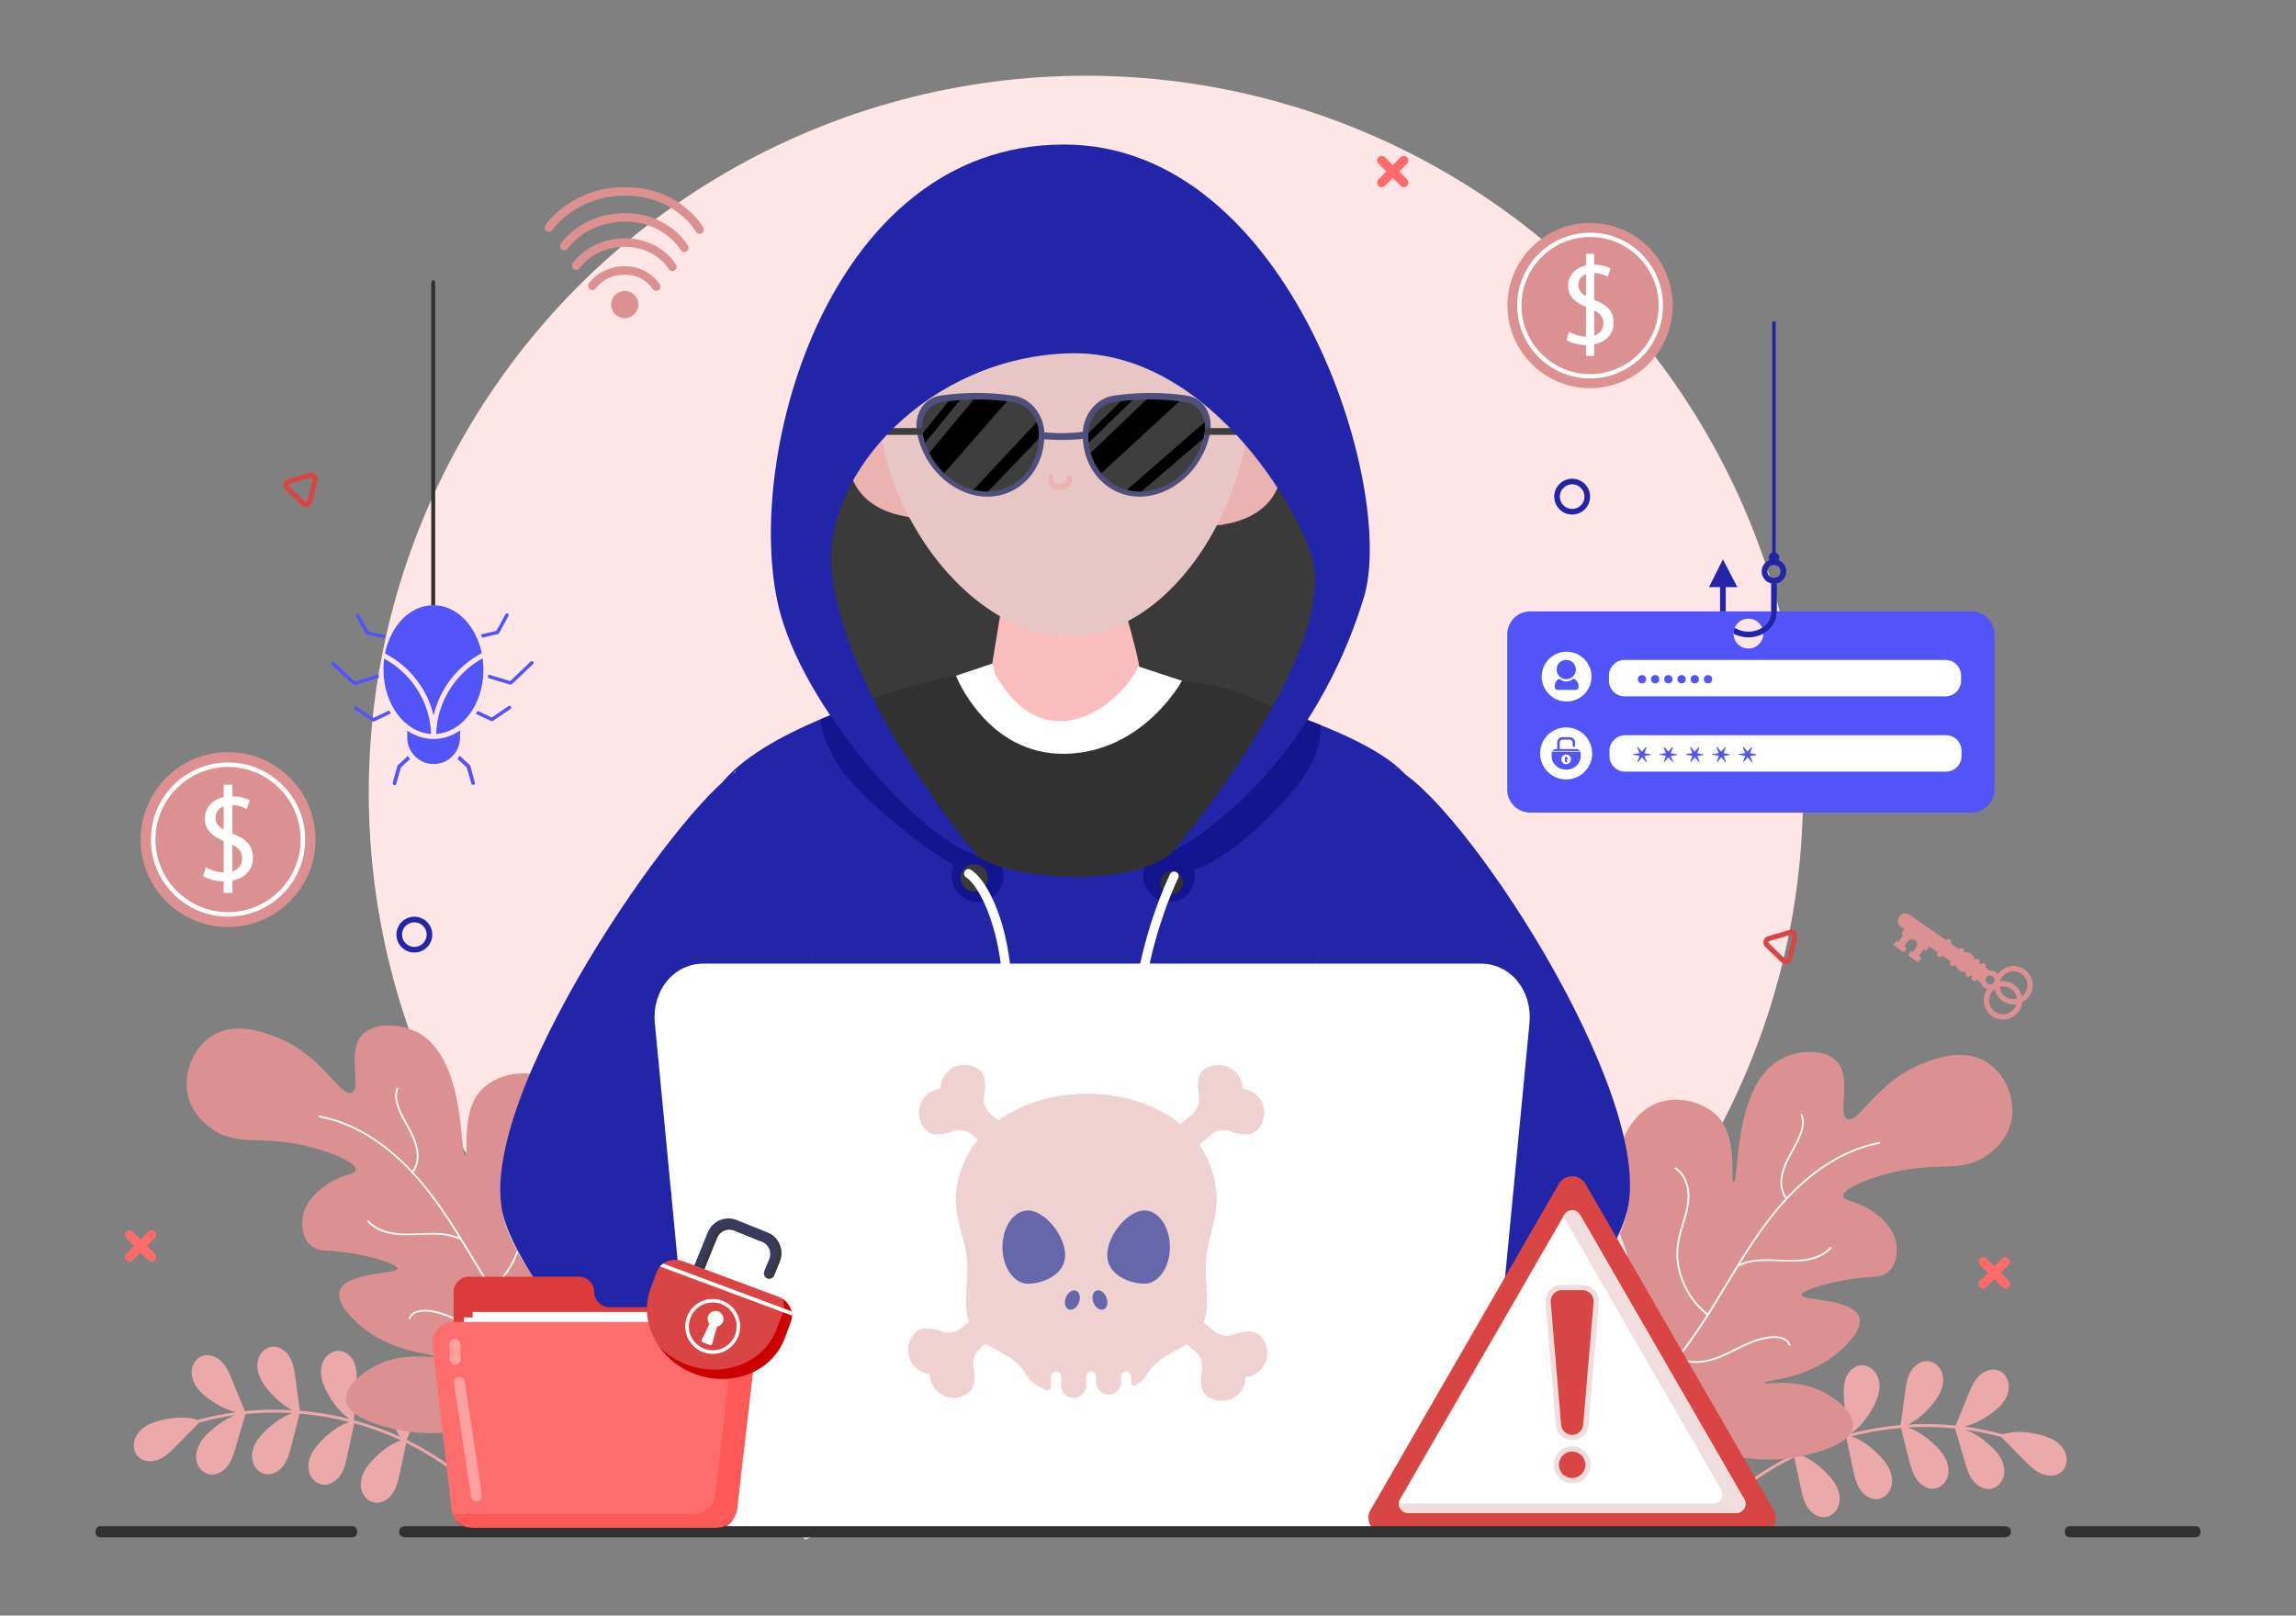 <?xml version="1.0" encoding="UTF-8"?>
<svg xmlns="http://www.w3.org/2000/svg" xml:space="preserve" id="CyberCrime" x="0" y="0" version="1.1" viewBox="0 0 1364 960">
  <rect x="0" y="0" width="1364" height="960" fill="#808080" stroke="none"/>
  <circle cx="645.103" cy="471.037" r="426.035" fill="#ffe6e6" class="colore6edff svgShape"></circle>
  <path fill="#eba9a9" d="M222.435,892.865c-3.657-0.623-6.598-3.733-7.613-7.296c-1.014-3.563-0.305-7.458,1.324-10.786  c1.63-3.329,4.118-6.161,6.761-8.761c4.373-4.303,9.442-8.171,15.198-10.146c-8.163-3.798-16.625-6.964-25.286-9.469  c-0.788-0.228-1.579-0.441-2.37-0.659c-1.346,6.282-2.691,12.563-4.037,18.844c-0.898,4.191-1.843,8.497-4.241,12.051  c-2.399,3.554-6.629,6.223-10.859,5.503c-3.657-0.623-6.598-3.732-7.613-7.296c-1.014-3.563-0.305-7.457,1.324-10.786  s4.118-6.161,6.761-8.761c4.511-4.439,9.762-8.417,15.744-10.328c-9.694-2.485-19.594-4.158-29.566-4.99  c-1.608,6.312-3.215,12.623-4.823,18.936c-1.058,4.153-2.169,8.42-4.702,11.88c-2.534,3.46-6.862,5.965-11.063,5.083  c-3.631-0.762-6.45-3.983-7.327-7.582s-0.018-7.464,1.738-10.727c1.756-3.264,4.352-5.998,7.092-8.496  c4.388-3.998,9.41-7.569,15.01-9.384c-7.226-0.437-14.478-0.441-21.706,0.013c-2.14,0.135-4.274,0.323-6.406,0.539  c-1.868,6.437-3.734,12.874-5.602,19.311c-1.194,4.116-2.444,8.345-5.09,11.719c-2.645,3.374-7.054,5.736-11.224,4.717  c-3.604-0.882-6.315-4.192-7.073-7.819c-0.758-3.627,0.227-7.461,2.089-10.664c1.863-3.204,4.547-5.853,7.368-8.258  c4.031-3.438,8.557-6.513,13.504-8.296c-7.201,0.989-14.337,2.439-21.357,4.348c-4.589,4.652-9.179,9.303-13.768,13.955  c-3.012,3.053-6.126,6.177-10.062,7.888c-3.936,1.711-8.939,1.693-12.12-1.185c-2.75-2.488-3.557-6.688-2.494-10.238  c1.062-3.549,3.756-6.453,6.921-8.386c3.165-1.933,6.788-2.987,10.416-3.763c6.686-1.43,13.811-1.945,20.276,0.155  c0.023-0.008,0.041-0.018,0.065-0.025c7.468-2.046,15.07-3.571,22.739-4.582c-5.386-1.18-10.469-3.881-15.051-7.03  c-3.056-2.1-6.002-4.455-8.188-7.449c-2.186-2.994-3.565-6.704-3.189-10.39c0.376-3.686,2.728-7.26,6.22-8.511  c4.04-1.447,8.672,0.444,11.655,3.526c2.983,3.081,4.666,7.157,6.282,11.127c2.462,6.046,4.923,12.092,7.384,18.138  c9.42-0.96,18.919-1.15,28.375-0.584c-5.263-2.45-9.777-6.512-13.628-10.921c-2.439-2.792-4.707-5.804-6.08-9.245  c-1.374-3.441-1.787-7.378-0.506-10.855c1.28-3.477,4.447-6.357,8.142-6.703c4.273-0.4,8.29,2.58,10.413,6.303  c2.124,3.725,2.741,8.089,3.32,12.336c0.881,6.464,1.762,12.928,2.643,19.392c0.297,0.025,0.594,0.044,0.892,0.07  c9.736,0.87,19.394,2.535,28.857,4.957c-5.499-3.475-9.617-8.919-12.836-14.621c-1.822-3.227-3.433-6.635-4.08-10.282  c-0.647-3.648-0.253-7.586,1.705-10.733c1.959-3.147,5.645-5.326,9.332-4.918c4.265,0.472,7.595,4.202,8.919,8.279  c1.324,4.076,1.044,8.476,0.749,12.751c-0.463,6.718-0.925,13.436-1.387,20.154c0.132,0.035,0.263,0.073,0.394,0.109l0.144-0.126  c-0.011,0.052-0.023,0.104-0.033,0.156c9.168,2.509,18.136,5.74,26.794,9.678c-3.313-4.812-5.188-10.628-6.317-16.414  c-0.723-3.707-1.184-7.519-0.637-11.255c0.547-3.736,2.193-7.42,5.095-9.835c2.902-2.415,7.162-3.342,10.593-1.764  c3.969,1.825,5.986,6.501,5.955,10.869c-0.031,4.368-1.715,8.534-3.372,12.575c-2.354,5.74-4.709,11.48-7.063,17.219  c-0.039,0.184-0.079,0.368-0.118,0.552c9.418,4.589,18.411,10.027,26.826,16.268c0.889,0.659,0.03,2.173-0.871,1.505  c-8.273-6.135-17.099-11.487-26.331-16.018c-1.276,5.959-2.553,11.918-3.829,17.877c-0.898,4.19-1.843,8.497-4.241,12.051  C230.896,890.917,226.666,893.586,222.435,892.865z" class="colora9c6eb svgShape"></path>
  <path fill="#db9191" d="M234.397,849.196c9.409,2.185,24.146,4.246,48.745-0.495c15.085-2.962,36.014-6.942,58.944-21.232  c0.99-0.618,2.742-1.692,4.937-3.24c0.113-0.066,0.242-0.144,0.342-0.225c0.21-0.117,0.422-0.263,0.648-0.392  c0.751-0.504,1.538-1.066,2.412-1.588c16.392-11.651,49.024-38.791,49.897-74.666c0.084-2.063,0.518-28.158-12.286-33.271  c-16.074-6.231-41.416,24.499-47.509,19.597c-3.071-2.5,2.394-10.744,5.238-22.327c6.635-25.965-1.042-62.235-22.996-71.213  c-10.352-4.35-24.322-2.634-34.12,5.059c-16.062,12.323-9.739,41.223-12.186,41.482c-3.556,0.224,0.778-57.103-27.881-72.948  c-10.083-5.513-25.078-6.365-32.527,0.372c-10.901,9.898-0.733,32.158-7.132,35.1c-6.784,3.118-16.895-22.016-44.865-32.994  c-7.115-2.734-23.815-9.254-37.325-1.155c-11.776,6.902-17.9,22.224-15.314,35.124c2.455,11.897,11.697,18.68,14.291,20.463  c16.641,11.861,31.007,2.506,63.086,12.141c11.2,3.323,23.095,8.544,22.597,12.47c-0.56,2.868-7.653,2.361-16.452,8.126  c-0.193,0.102-0.482,0.257-0.83,0.542c-2.661,1.792-12.106,8.224-14.152,18.683c-0.149,0.427-2.121,11.822,4.561,17.376  c3.396,2.928,7.742,3.026,9.635,3.137c18.897,0.814,42.064,7.553,42.016,10.64c0.045,3.538-30.413,1.939-34.326,13.095  c-3.238,9.275,13.629,22.087,15.811,23.735c18.246,13.651,40.62,13.807,40.361,15.488c-0.277,1.419-17.75-3.168-34.217,5.109  c-7.69,3.804-19.25,12.357-18.235,20.834C206.69,842.464,226.185,847.222,234.397,849.196z" class="color91b1db svgShape"></path>
  <path fill="#ffffff" d="M242.792,783.24c1.45-3.928,6.018-4.983,9.782-4.923c4.747,0.074,9.395,1.39,13.774,3.144  c9.214,3.691,17.697,9.669,27.655,11.273c5.033,0.81,10.25,0.438,14.838-1.889c-9.763-12.198-18.074-25.567-26.135-38.927  c-3.017-4.999-6.026-10.025-9.094-15.02c-14.071-7.003-30.406-0.021-45.066-4.558c-3.9-1.207-7.453-3.244-10.24-6.248  c-0.469-0.506,0.361-1.183,0.829-0.679c5.342,5.756,13.39,7.342,20.928,7.591c7.462,0.245,14.916-0.869,22.373-0.188  c3.509,0.32,6.953,1.1,10.185,2.488c-8.318-13.463-17.136-26.639-27.927-38.256c-13.071-14.065-29.138-26.036-47.799-31.367  c-2.342-0.659-4.708-1.215-7.087-1.649c-0.671-0.143-0.566-1.199,0.109-1.087c18.465,3.468,34.875,13.524,48.446,26.238  c2.315,2.163,4.519,4.423,6.673,6.726c-0.021-0.12-0.016-0.247,0.069-0.375c5.271-7.917,1.222-17.561-2.831-25  c-2.217-4.068-4.625-8.076-6.149-12.473c-1.267-3.651-2.115-7.766-0.514-11.45c0.275-0.631,1.281-0.26,1.006,0.374  c-1.872,4.305-0.208,9.302,1.555,13.361c1.92,4.418,4.527,8.487,6.678,12.789c3.535,7.071,5.871,15.9,1.132,23.019  c-0.152,0.23-0.376,0.237-0.575,0.163c12.092,13.028,21.843,28.056,31.068,43.222c5.115,8.406,10.14,16.895,15.395,25.225  c9.232-7.197,15.486-18.333,17.141-29.891c0.905-6.314,0.092-12.373-1.624-18.478c-1.863-6.628-4.371-13.191-4.65-20.144  c-0.275-6.863,1.969-14.204,7.946-18.153c0.569-0.376,1.255,0.449,0.679,0.829c-6.02,3.977-8.012,11.433-7.501,18.297  c0.524,7.039,3.18,13.646,4.97,20.411c1.548,5.854,2.108,11.723,1.189,17.731c-0.854,5.583-2.754,10.981-5.459,15.934  c-3.023,5.539-7.112,10.516-12.11,14.386c6.423,10.127,13.215,19.998,21.035,29.127c5.416,6.333,11.379,12.301,17.862,17.59  c0.185-17.337,15.594-29.132,21.887-44.188c1.842-4.406,2.891-9.112,2.494-13.901c-0.058-0.682,1.001-0.857,1.058-0.167  c1.461,17.601-13.957,30.01-20.916,44.628c-2.103,4.417-3.475,9.129-3.474,14.048c0,0.147-0.067,0.239-0.142,0.315  c4.947,3.952,10.185,7.514,15.759,10.473c-0.226,0.13-0.438,0.276-0.648,0.392c-0.1,0.081-0.229,0.16-0.342,0.225  c-9.5-5.104-18.148-11.874-25.869-19.543c-4.134-4.111-7.98-8.464-11.633-12.974c-7.69,4.035-16.758,2.606-24.518-0.444  c-9.007-3.542-17.212-9.232-26.797-11.228c-4.42-0.92-12.42-1.822-14.411,3.572C243.557,784.262,242.553,783.887,242.792,783.24z" class="colorffffff svgShape"></path>
  <path fill="#eba9a9" d="M1084.829,901.423c3.657-0.623,6.598-3.733,7.613-7.296c1.014-3.563,0.305-7.458-1.324-10.786  c-1.63-3.328-4.119-6.161-6.761-8.761c-4.373-4.303-9.442-8.171-15.198-10.146c8.163-3.798,16.625-6.964,25.286-9.469  c0.788-0.228,1.579-0.441,2.37-0.659c1.346,6.282,2.691,12.563,4.037,18.844c0.898,4.191,1.843,8.497,4.241,12.051  c2.399,3.554,6.629,6.223,10.859,5.503c3.657-0.623,6.598-3.733,7.613-7.296c1.014-3.563,0.305-7.457-1.324-10.786  c-1.629-3.328-4.119-6.161-6.761-8.761c-4.511-4.439-9.762-8.417-15.744-10.328c9.694-2.485,19.594-4.158,29.566-4.99  c1.608,6.312,3.215,12.623,4.823,18.936c1.058,4.153,2.169,8.42,4.702,11.88c2.534,3.46,6.862,5.965,11.063,5.083  c3.631-0.762,6.45-3.983,7.327-7.582s0.018-7.464-1.738-10.727c-1.756-3.264-4.352-5.998-7.092-8.496  c-4.388-3.998-9.41-7.569-15.01-9.384c7.226-0.437,14.478-0.441,21.706,0.013c2.14,0.135,4.274,0.323,6.406,0.539  c1.868,6.437,3.734,12.874,5.602,19.311c1.194,4.116,2.444,8.345,5.09,11.719c2.645,3.374,7.054,5.736,11.224,4.717  c3.604-0.882,6.315-4.192,7.073-7.819c0.758-3.627-0.227-7.461-2.089-10.664c-1.862-3.204-4.547-5.853-7.368-8.258  c-4.031-3.438-8.557-6.513-13.504-8.296c7.201,0.989,14.337,2.439,21.357,4.348c4.589,4.651,9.179,9.303,13.768,13.955  c3.012,3.053,6.126,6.177,10.062,7.888c3.936,1.711,8.939,1.693,12.12-1.185c2.75-2.488,3.557-6.688,2.494-10.238  c-1.062-3.549-3.756-6.453-6.921-8.386c-3.165-1.933-6.788-2.987-10.416-3.763c-6.686-1.43-13.811-1.945-20.276,0.155  c-0.023-0.008-0.041-0.018-0.065-0.025c-7.468-2.046-15.07-3.571-22.739-4.582c5.386-1.18,10.469-3.881,15.051-7.03  c3.056-2.1,6.002-4.455,8.188-7.449c2.186-2.994,3.565-6.704,3.189-10.39c-0.376-3.686-2.728-7.26-6.22-8.511  c-4.04-1.447-8.672,0.444-11.654,3.526c-2.983,3.081-4.666,7.157-6.282,11.127c-2.462,6.046-4.923,12.092-7.384,18.138  c-9.42-0.96-18.919-1.15-28.375-0.584c5.263-2.45,9.777-6.512,13.628-10.921c2.439-2.792,4.707-5.804,6.08-9.245  c1.374-3.441,1.787-7.378,0.506-10.855c-1.28-3.477-4.447-6.357-8.141-6.703c-4.273-0.4-8.29,2.58-10.413,6.303  c-2.124,3.725-2.741,8.089-3.32,12.336c-0.881,6.464-1.762,12.928-2.643,19.392c-0.297,0.025-0.594,0.044-0.892,0.07  c-9.736,0.87-19.394,2.535-28.857,4.957c5.499-3.475,9.617-8.919,12.836-14.621c1.822-3.227,3.433-6.635,4.08-10.282  c0.647-3.648,0.253-7.586-1.705-10.733c-1.959-3.147-5.645-5.326-9.333-4.918c-4.265,0.472-7.594,4.202-8.919,8.279  c-1.324,4.076-1.044,8.476-0.749,12.751c0.463,6.718,0.925,13.436,1.387,20.154c-0.132,0.035-0.263,0.073-0.394,0.109l-0.143-0.126  c0.011,0.052,0.023,0.104,0.033,0.156c-9.168,2.509-18.136,5.74-26.794,9.678c3.313-4.812,5.188-10.628,6.317-16.414  c0.723-3.707,1.184-7.519,0.637-11.255c-0.547-3.736-2.193-7.42-5.095-9.835c-2.902-2.415-7.162-3.341-10.593-1.764  c-3.969,1.825-5.986,6.501-5.955,10.869c0.031,4.368,1.714,8.534,3.372,12.575c2.354,5.74,4.708,11.479,7.063,17.219  c0.039,0.184,0.079,0.368,0.118,0.552c-9.418,4.589-18.411,10.027-26.826,16.268c-0.889,0.659-0.03,2.173,0.871,1.505  c8.273-6.135,17.099-11.487,26.331-16.018c1.276,5.959,2.553,11.918,3.829,17.877c0.898,4.19,1.843,8.497,4.241,12.051  C1076.369,899.475,1080.598,902.144,1084.829,901.423z" class="colora9c6eb svgShape"></path>
  <path fill="#db9191" d="M1071.955,864.887c-9.409,2.185-24.146,4.246-48.745-0.495c-15.085-2.962-36.014-6.942-58.944-21.232  c-0.99-0.618-2.742-1.692-4.937-3.24c-0.113-0.066-0.242-0.144-0.342-0.225c-0.21-0.117-0.422-0.263-0.648-0.392  c-0.751-0.504-1.538-1.066-2.412-1.588c-16.392-11.651-49.023-38.791-49.897-74.666c-0.084-2.063-0.518-28.158,12.286-33.271  c16.074-6.231,41.416,24.499,47.509,19.597c3.071-2.5-2.394-10.744-5.238-22.327c-6.635-25.965,1.042-62.235,22.996-71.213  c10.352-4.35,24.322-2.634,34.12,5.059c16.062,12.323,9.739,41.223,12.186,41.482c3.556,0.224-0.778-57.103,27.881-72.948  c10.083-5.513,25.078-6.365,32.527,0.372c10.901,9.898,0.733,32.158,7.132,35.1c6.784,3.118,16.895-22.016,44.865-32.994  c7.115-2.734,23.815-9.254,37.325-1.155c11.776,6.902,17.9,22.224,15.314,35.124c-2.455,11.897-11.697,18.68-14.291,20.463  c-16.641,11.861-31.007,2.506-63.086,12.141c-11.2,3.323-23.095,8.544-22.597,12.47c0.56,2.868,7.653,2.361,16.452,8.126  c0.193,0.102,0.482,0.257,0.83,0.542c2.661,1.792,12.106,8.224,14.152,18.683c0.149,0.427,2.121,11.822-4.561,17.376  c-3.396,2.928-7.742,3.026-9.635,3.137c-18.897,0.815-42.064,7.553-42.016,10.64c-0.045,3.538,30.413,1.939,34.326,13.095  c3.238,9.275-13.629,22.087-15.811,23.735c-18.245,13.651-40.62,13.807-40.361,15.488c0.277,1.419,17.75-3.168,34.217,5.109  c7.69,3.804,19.25,12.357,18.234,20.834C1099.662,858.155,1080.167,862.913,1071.955,864.887z" class="color91b1db svgShape"></path>
  <path fill="#ffffff" d="M1063.56,798.931c-1.45-3.928-6.018-4.983-9.782-4.923c-4.747,0.074-9.395,1.39-13.774,3.144  c-9.214,3.691-17.697,9.669-27.655,11.273c-5.033,0.81-10.25,0.438-14.838-1.889c9.763-12.198,18.074-25.567,26.135-38.927  c3.017-4.999,6.026-10.025,9.094-15.02c14.071-7.003,30.406-0.021,45.066-4.558c3.9-1.207,7.453-3.244,10.24-6.248  c0.469-0.506-0.361-1.183-0.829-0.679c-5.342,5.756-13.39,7.342-20.928,7.591c-7.462,0.245-14.916-0.869-22.373-0.188  c-3.509,0.32-6.953,1.1-10.185,2.488c8.318-13.463,17.136-26.639,27.927-38.256c13.071-14.065,29.138-26.036,47.799-31.367  c2.342-0.659,4.708-1.215,7.086-1.649c0.671-0.143,0.566-1.199-0.109-1.087c-18.465,3.469-34.875,13.524-48.446,26.238  c-2.315,2.163-4.519,4.423-6.673,6.726c0.021-0.12,0.016-0.247-0.069-0.375c-5.271-7.917-1.222-17.561,2.831-25  c2.217-4.068,4.625-8.076,6.149-12.473c1.267-3.651,2.115-7.766,0.514-11.45c-0.275-0.631-1.281-0.26-1.006,0.374  c1.872,4.305,0.208,9.302-1.555,13.361c-1.92,4.418-4.527,8.487-6.678,12.789c-3.535,7.071-5.871,15.9-1.131,23.019  c0.152,0.23,0.376,0.237,0.575,0.163c-12.092,13.028-21.843,28.056-31.068,43.222c-5.115,8.406-10.14,16.895-15.395,25.225  c-9.232-7.197-15.486-18.333-17.141-29.891c-0.905-6.314-0.092-12.373,1.624-18.478c1.863-6.628,4.371-13.191,4.65-20.144  c0.275-6.863-1.969-14.204-7.946-18.153c-0.569-0.376-1.255,0.449-0.679,0.829c6.02,3.977,8.012,11.433,7.501,18.297  c-0.524,7.039-3.18,13.646-4.97,20.411c-1.548,5.854-2.108,11.723-1.189,17.731c0.854,5.583,2.755,10.981,5.459,15.934  c3.023,5.539,7.112,10.516,12.11,14.386c-6.423,10.127-13.215,19.998-21.035,29.127c-5.416,6.333-11.379,12.301-17.862,17.59  c-0.185-17.337-15.594-29.132-21.887-44.188c-1.842-4.406-2.891-9.112-2.494-13.901c0.057-0.682-1.001-0.858-1.058-0.167  c-1.461,17.601,13.957,30.01,20.916,44.628c2.103,4.417,3.475,9.129,3.474,14.048c0,0.147,0.067,0.239,0.142,0.315  c-4.947,3.952-10.185,7.514-15.759,10.473c0.226,0.13,0.438,0.276,0.648,0.392c0.1,0.081,0.229,0.159,0.342,0.225  c9.5-5.104,18.148-11.874,25.869-19.543c4.134-4.111,7.98-8.464,11.633-12.974c7.69,4.035,16.758,2.606,24.518-0.444  c9.007-3.542,17.212-9.232,26.797-11.228c4.42-0.92,12.42-1.822,14.411,3.572C1062.796,799.953,1063.799,799.578,1063.56,798.931z" class="colorffffff svgShape"></path>
  <path fill="#2325a8" d="M777.228,895.128l-296.293,1.678c3.534-143.007-76.439-400.095-52.757-430.7  c11.825-15.278,34.596-28.292,59.288-38.732c6.172-2.606,12.476-5.066,18.747-7.33c9.268-3.388,18.47-6.401,27.184-9.024  c3.795,21.174,24.057,41.485,44.466,49.157c37.869,16.565,76.015,18.666,114.438,1.238c17.314-9.414,35.345-28.194,41.323-47.935  c13.616,4.039,27.868,8.633,41.387,13.682c3.225,1.189,6.401,2.427,9.529,3.681c27.869,11.157,50.965,24.285,56.291,38.618  C859.741,520.035,767.422,752.968,777.228,895.128z" class="color2363a8 svgShape"></path>
  <path fill="#c29292" d="M588.495,399.958l0.387-2.237h86.554c0.429,0.085,0.86,0.215,1.29,0.299l0.345,1.938  c-2.153,2.8-4.433,5.466-6.586,8.005C643.328,438.522,615.911,440.329,588.495,399.958z" class="colorc2ab92 svgShape"></path>
  <path fill="#13158f" d="M573.684,492.265c0-6.569,5.324-11.893,11.893-11.893c6.569,0,11.893,5.324,11.893,11.893  c0,6.567-5.324,11.894-11.893,11.894C579.008,504.16,573.684,498.833,573.684,492.265z" class="color134e8f svgShape"></path>
  <path fill="#13158f" d="m580.764 504.608-11.404 11.26c0 0-28.063-15.721-57.137-44.404-17.542-17.282-23.535-32.494-24.757-44.091 6.172-2.606 12.476-5.066 18.747-7.33L580.764 504.608zM709.853 520.546c0-8.471-6.867-15.336-15.338-15.336-8.47 0-15.336 6.865-15.336 15.336 0 8.47 6.867 15.338 15.336 15.338C702.987 535.884 709.853 529.016 709.853 520.546z" class="color134e8f svgShape"></path>
  <path fill="#13158f" d="M596.102 520.546c0-8.471-6.867-15.336-15.338-15.336-8.47 0-15.336 6.865-15.336 15.336 0 8.47 6.867 15.338 15.336 15.338C589.235 535.884 596.102 529.016 596.102 520.546zM752.715 486.55c-28.992 28.764-48.327 32.084-48.327 32.084l-7.003-13.161 77.627-78.312c3.225 1.189 6.401 2.427 9.529 3.681C784.899 445.893 779.313 460.164 752.715 486.55z" class="color134e8f svgShape"></path>
  <path fill="#3a3a3a" d="M761.298,422.487c-14.984,24.871-35.67,51.388-62.659,81.667c-22.885,25.702-108.771,18.356-121.915,0.961  c-22.396-30.768-42.919-61.031-59.923-89.534c-39.221-65.689-59.891-122.045-42.463-153.806  c30.898-56.307,85.545-131.671,143.041-127.469c64.174,4.707,157.943,76.113,171.023,145.907  C798.092,331.894,790.502,374.08,761.298,422.487z" class="color143961 svgShape"></path>
  <path fill="#313131" d="M761.298 422.487c-14.984 24.871-35.67 51.388-62.659 81.667-22.885 25.702-108.771 18.356-121.915.961-22.396-30.768-42.919-61.031-59.923-89.534 24.057-8.698 48.619-13.584 48.619-13.584l136.769 2.541C721.995 405.825 742.111 412.666 761.298 422.487zM689.187 524.611c0-3.768 3.053-6.824 6.824-6.824 3.769 0 6.826 3.056 6.826 6.824 0 3.771-3.056 6.824-6.826 6.824C692.24 531.435 689.187 528.382 689.187 524.611z" class="color113052 svgShape"></path>
  <path fill="#3a3a3a" d="M570.592,521.662c0-4.492,3.644-8.135,8.137-8.135c4.492,0,8.135,3.644,8.135,8.135  c0,4.496-3.644,8.135-8.135,8.135C574.236,529.797,570.592,526.157,570.592,521.662z" class="color272054 svgShape"></path>
  <path fill="#ffffff" d="M599.166 776.075c-.931 0-1.813.187-2.651.467-11.158-17.409-36.371-66.115-10.616-119.283 30.442-62.842 8.404-129.214-9.052-140.405-1.224-.791-2.887-.438-3.685.806-.797 1.239-.431 2.89.809 3.686 13.215 8.474 37.374 71.141 7.123 133.587-27.021 55.782-.488 106.732 11.137 124.795-.936 1.356-1.489 2.998-1.489 4.772 0 4.655 3.771 8.425 8.424 8.425s8.427-3.771 8.427-8.425C607.593 779.847 603.819 776.075 599.166 776.075zM698.556 776.146c17.858-53.325 4.567-84.502-7.283-112.044-5.273-12.25-10.255-23.823-11.817-36.208-6.394-50.647 20.202-105.616 20.472-106.167.648-1.323.099-2.921-1.224-3.571-1.302-.638-2.92-.104-3.569 1.221-1.125 2.3-27.573 56.926-20.975 109.185 1.658 13.135 6.785 25.044 12.209 37.652 11.487 26.686 24.37 56.898 7.057 108.441-4.503.171-8.11 3.847-8.11 8.393 0 4.655 3.773 8.425 8.427 8.425 4.653 0 8.424-3.771 8.424-8.425C702.167 780.188 700.735 777.67 698.556 776.146z" class="colorffffff svgShape"></path>
  <path fill="#e9c6c6" d="M724.76,875.411l61.979,37.426c0,0,15.924-12.5,38.304-31.537c50.96-43.393,135.405-120.718,141.644-161.87  c10.588-70.257-138.092-263.522-138.092-263.522l-57.612,141.588l80.443,114.221l-90.642,117.147L724.76,875.411z" class="colorf9cbcb svgShape"></path>
  <path fill="#ffffff" d="M759.005,823.326c-8.833,4.42-14.245,10.632-15.154,19.205c-0.289,2.732,1.016,5.427,3.312,7.277  l58.229,46.948c2.874,2.315,7.007,2.961,10.639,1.726c7.838-2.663,11.915-7.159,11.749-13.72L759.005,823.326z" class="colorffffff svgShape"></path>
  <path fill="#2325a8" d="M966.687,719.423c-9.51,39.062-79.107,119.429-129.764,164.074c-3.273,2.888-8.48,2.888-11.708,0.076  c-13.815-12.007-33.484-29.753-50.7-44.61c-5.681-4.901-11.105-9.537-15.969-13.489c-2.41-1.976-2.839-5.129-1.033-7.562  l83.843-112.435l-56.296-86.367l-14.075-21.622l56.512-141.58C866.363,471.984,983.646,649.85,966.687,719.423z" class="color2363a8 svgShape"></path>
  <path fill="#13158f" d="M867.949,713.242l-93.434,125.721c-5.681-4.901-11.105-9.537-15.969-13.489  c-2.41-1.976-2.839-5.129-1.033-7.562l83.843-112.435l-36.002-54.164l7.767-61.729l56.025,110.438  C871.326,704.322,870.876,709.305,867.949,713.242z" class="color134e8f svgShape"></path>
  <path fill="#e9c6c6" d="M540.72,877.57l-61.978,37.427c0,0-15.923-12.501-38.306-31.537  c-50.959-43.394-135.403-120.719-141.645-161.87c-10.587-70.257,138.093-263.522,138.093-263.522l57.61,141.587l-80.442,114.221  l90.643,117.148L540.72,877.57z" class="colorf9cbcb svgShape"></path>
  <path fill="#ffffff" d="M505.114,826.206l-68.773,61.436c-0.167,6.562,3.911,11.057,11.749,13.721  c3.631,1.234,7.765,0.59,10.639-1.729l58.229-46.945c2.296-1.851,3.601-4.545,3.312-7.279  C519.361,836.839,513.95,830.626,505.114,826.206z" class="colorffffff svgShape"></path>
  <path fill="#2325a8" d="M512.054,828.744l-0.043,0.037c-0.341,0.455-0.816,0.875-1.289,1.255  c-20.317,15.883-52.425,40.201-71.104,55.513c-3.443,2.774-8.694,2.662-12.007-0.228c-50.572-44.684-119.308-124.707-128.82-163.73  c-16.957-69.575,105.148-243.603,139.192-263.514l56.512,141.579l-38.434,58.973l-31.935,49.016l88.061,111.752  C514.422,822.247,514.292,826.009,512.054,828.744z" class="color2363a8 svgShape"></path>
  <path fill="#13158f" d="M512.054,828.744l-0.043,0.037l-13.685,9.918L397.199,709.092L446.4,604.699l9.66,53.928l-31.935,49.016  l88.061,111.752C514.422,822.247,514.292,826.009,512.054,828.744z" class="color134e8f svgShape"></path>
  <path fill="#f9bdbd" d="M676.704,396.699c-22.522,46.75-58.194,52.707-88.209,3.258l0.946-5.593l5.381-32.668l4.216-25.695  c13.731-0.473,61.229-1.49,61.229-1.49S677.618,392.931,676.704,396.699z" class="colorf9bdbd svgShape"></path>
  <path fill="#ffffff" d="M702.194,404.533c0,0-22.927,42.569-69.411,43.386c-46.483,0.819-64.862-46.368-64.862-46.368l21.52-7.187  l1.573,5.82c29.597,52.931,73.462,19.978,85.369-4.143L702.194,404.533z" class="colorffffff svgShape"></path>
  <path fill="#ebb2b2" d="M727.933 311.451c-1.379.395-2.764.593-4.346.593-2.367.394-4.935.592-7.501.592l16.388-46.395c0 0 16.583-6.121 25.467 3.355C764.655 276.704 762.68 305.33 727.933 311.451zM549.089 307.98c-2.35 0-4.699-.196-6.854-.587-1.565 0-3.133-.196-4.505-.588-34.661-6.07-36.816-34.857-30.157-41.908 8.813-9.399 25.26-3.328 25.26-3.328L549.089 307.98z" class="colorebb2b2 svgShape"></path>
  <path fill="#e9c6c6" d="M742.618,234.828c0,25.395-6.856,51.823-18.468,74.956c-19.447,38.733-52.285,68.26-88.721,68.26  c-36.811,0-71.84-28.796-93.192-66.853c-13.196-23.454-21.174-50.451-21.174-76.363c0-3.936,0.16-7.836,0.499-11.682  c5.289-62.454,52.641-111.321,110.27-111.321c59.213,0,107.563,51.556,110.626,116.45  C742.564,230.447,742.618,232.637,742.618,234.828z" class="colorf9cbcb svgShape"></path>
  <path fill="#2d2d2d" d="M754.616,187.707c0,0,0,0.133,0,0.271c0-0.138,0-0.271-0.133-0.405  C754.616,187.707,754.616,187.707,754.616,187.707z" class="color0b2d50 svgShape"></path>
  <path fill="#4e4f7a" d="M644.58,260.681c-9.272,0.982-18.516,0.982-27.793,0l-0.14-4.302c9.539,1.399,18.859,1.374,28.052,0  L644.58,260.681z" class="color4e547a svgShape"></path>
  <path fill="#4e4f7a" d="M586.633,295.108c-19.138,0-37.735-16.159-41.785-37.781c-2.062-11.006,3.787-20.771,13.744-22.257  c7.049-1.051,14.294-1.585,21.511-1.585c7.217,0,14.575,0.535,21.847,1.585c10.272,1.486,18.189,11.25,18.46,22.257  C620.941,278.948,605.769,295.108,586.633,295.108z" class="color4e547a svgShape"></path>
  <path fill="#3e3e3e" d="M617.139,257.326c0.035,1.121,0.021,2.219-0.042,3.295c-0.423,8.748-3.684,16.337-8.727,21.832  c-5.363,5.827-12.816,9.418-21.352,9.602c-0.226,0.015-0.469,0.015-0.711,0.015c-2.729,0-5.44-0.351-8.054-0.995  c-5.839-1.462-11.353-4.48-16.048-8.622c-0.451-0.399-0.89-0.816-1.345-1.233c-3.508-3.397-6.536-7.493-8.835-12.105  c-0.945-1.906-1.77-3.914-2.448-5.992c-0.586-1.816-1.056-3.7-1.417-5.618l-0.032-0.178c-1.643-9.113,3.207-17.187,11.471-18.398  c1.301-0.193,2.589-0.367,3.896-0.521c2.249-0.271,4.49-0.484,6.759-0.639c2.708-0.194,5.429-0.31,8.142-0.349  c6.602-0.116,13.231,0.252,19.863,1.045c1.169,0.135,2.321,0.29,3.491,0.463c4.274,0.597,8.074,2.951,10.836,6.318  c1.374,1.666,2.48,3.56,3.251,5.623C616.618,252.895,617.068,255.085,617.139,257.326z" class="color30334d svgShape"></path>
  <path fill="#000000" d="m570.254 237.768-20.677 25.354c-.586-1.816-1.056-3.7-1.417-5.618l15.335-19.098C565.744 238.136 567.985 237.923 570.254 237.768zM598.259 238.464 560.86 281.22c-3.508-3.397-6.536-7.493-8.835-12.105l26.371-31.695C584.998 237.302 591.627 237.671 598.259 238.464zM617.139 257.326c.035 1.121.021 2.219-.042 3.295l-30.078 31.433c-.226.015-.469.015-.711.015-2.729 0-5.44-.351-8.054-.995l37.584-40.206C616.618 252.895 617.068 255.085 617.139 257.326z" class="color181929 svgShape"></path>
  <path fill="#4e4f7a" d="M677.039,295.108c-19.138,0-34.31-16.159-33.778-37.781c0.271-11.006,8.189-20.771,18.461-22.257  c7.272-1.051,14.63-1.585,21.847-1.585c7.217,0,14.462,0.535,21.511,1.585c9.957,1.486,15.804,11.25,13.743,22.257  C714.772,278.948,696.175,295.108,677.039,295.108z" class="color4e547a svgShape"></path>
  <path fill="#3e3e3e" d="M715.552,257.326c-0.202,1.121-0.45,2.219-0.74,3.295c-2.277,8.748-7.147,16.337-13.354,21.832  c-6.598,5.827-14.812,9.418-23.386,9.602c-0.23,0.015-0.472,0.015-0.715,0.015c-2.729,0-5.365-0.351-7.843-0.995  c-5.529-1.462-10.403-4.48-14.22-8.622c-0.367-0.399-0.717-0.816-1.084-1.233c-2.788-3.397-4.947-7.493-6.269-12.105  c-0.542-1.906-0.94-3.914-1.178-5.992c-0.201-1.816-0.271-3.7-0.227-5.618l0.006-0.178c0.289-9.113,6.849-17.187,15.371-18.398  c1.342-0.193,2.666-0.367,4.007-0.521c2.306-0.271,4.593-0.484,6.894-0.639c2.749-0.194,5.494-0.31,8.216-0.349  c6.627-0.116,13.178,0.252,19.642,1.045c1.14,0.135,2.26,0.29,3.393,0.463c4.147,0.597,7.449,2.951,9.497,6.318  c1.021,1.666,1.726,3.56,2.059,5.623C715.97,252.895,715.956,255.085,715.552,257.326z" class="color30334d svgShape"></path>
  <path fill="#000000" d="m672.812 237.768-26.05 25.354c-.201-1.816-.271-3.7-.227-5.618l19.383-19.098C668.225 238.136 670.511 237.923 672.812 237.768zM700.67 238.464 654.21 281.22c-2.788-3.397-4.947-7.493-6.269-12.105l33.088-31.695C687.656 237.302 694.206 237.671 700.67 238.464zM715.552 257.326c-.202 1.121-.45 2.219-.74 3.295l-36.74 31.433c-.23.015-.472.015-.715.015-2.729 0-5.365-.351-7.843-.995l46.105-40.206C715.97 252.895 715.956 255.085 715.552 257.326z" class="color181929 svgShape"></path>
  <polygon fill="#3e3e3e" points="548.319 258.39 508.45 258.39 507.584 254.351 547.591 254.351" class="color30334d svgShape"></polygon>
  <polygon fill="#3e3e3e" points="750.484 258.39 715.36 258.39 716.089 254.351 751.35 254.351" class="color30334d svgShape"></polygon>
  <path fill="#ebb2b2" d="M636.033,282.888c-0.63-0.45-1.828-0.167-2.14,0.561c-0.201,0.47-0.341,0.856-0.208,1.375  c0.016,0.08,0.023,0.105,0.028,0.12c0.004,0.06,0.01,0.121,0.01,0.182c0,0.075-0.005,0.151-0.01,0.226  c-0.002,0.007-0.001,0.002-0.002,0.011c-0.058,0.166-0.086,0.344-0.146,0.511c0.107-0.296-0.131,0.236-0.169,0.297  c-0.04,0.065-0.083,0.127-0.126,0.189c-0.014,0.015-0.031,0.033-0.079,0.09c-0.12,0.113-0.231,0.232-0.355,0.343  c-0.147,0.124-0.167,0.14-0.059,0.049c-0.09,0.063-0.181,0.123-0.274,0.18c-0.17,0.104-0.348,0.196-0.527,0.281  c-0.044,0.014-0.282,0.113-0.283,0.114c-0.416,0.145-0.841,0.238-1.272,0.323c-0.062,0.012-0.072,0.016-0.091,0.021  c-0.015-0.001-0.025-0.002-0.088,0.001c-0.205,0.012-0.408,0.03-0.613,0.034c-0.204,0.003-0.409-0.001-0.613-0.015  c-0.092-0.006-0.185-0.014-0.277-0.023c-0.369-0.058-0.735-0.135-1.091-0.251c-0.089-0.029-0.177-0.06-0.265-0.094  c-0.157-0.072-0.309-0.151-0.457-0.239c-0.047-0.028-0.49-0.335-0.309-0.192c-0.151-0.119-0.293-0.254-0.423-0.394  c-0.027-0.029-0.128-0.163-0.155-0.195c-0.089-0.134-0.175-0.269-0.25-0.412c-0.043-0.082-0.083-0.165-0.12-0.25  c0.057,0.13,0.055,0.115-0.006-0.045c-0.038-0.134-0.082-0.264-0.114-0.401c-0.017-0.076-0.033-0.153-0.046-0.23  c-0.002-0.023-0.002-0.029-0.007-0.077c-0.002-0.065-0.038-0.528-0.048-0.619c-0.007-0.109-0.014-0.217-0.013-0.327  c0.004-0.241-0.002-0.182,0.029-0.336c0.068-0.324,0.176-0.561,0.36-0.842c0.488-0.744-0.503-1.784-1.253-1.254  c-1.352,0.955-2.034,2.474-1.809,4.114c0.234,1.709,1.204,3.134,2.628,4.087c2.858,1.913,7.258,1.465,9.805-0.769  C636.717,287.698,638.06,284.337,636.033,282.888z" class="colorebb2b2 svgShape"></path>
  <path fill="#ffffff" d="M879.606,572.605H418.044c-17.905,0-30.879,16.044-29.003,35.579l26.31,273.974  c1.495,15.565,15.419,28.037,31.119,28.037H851.18c15.7,0,29.624-12.472,31.119-28.037l26.31-273.974  C910.485,588.649,897.511,572.605,879.606,572.605z" class="colorffffff svgShape"></path>
  <circle cx="641.004" cy="741.394" r="26.83" fill="#f0e6e6" class="colore6e7f0 svgShape"></circle>
  <path fill="#f0d1d1" d="M747.583,651.99c-2.483-2.916-5.883-4.585-9.413-4.953c-0.014-3.26-1.134-6.532-3.413-9.209  c-5.125-6.019-14.159-6.744-20.178-1.619c-3.587,3.054-3.256,9.878-2.334,14.96c0.742,4.088-0.744,8.258-3.907,10.952l-59.88,50.986  l10.605,12.455l60.325-51.366c3.163-2.693,7.518-3.495,11.435-2.111c4.87,1.721,11.552,3.135,15.139,0.081  C751.983,667.043,752.708,658.009,747.583,651.99z" class="colord1d5f0 svgShape"></path>
  <path fill="#f0d1d1" d="M747.583 651.99c-2.103-2.47-4.865-4.042-7.807-4.689 1.681.835 3.225 2.012 4.519 3.532 5.125 6.019 4.4 15.053-1.619 20.178-3.587 3.054-10.269 1.639-15.139-.081-3.917-1.384-8.272-.583-11.435 2.111l-58.991 50.229 1.953 2.294 60.325-51.366c3.163-2.693 7.518-3.495 11.435-2.111 4.87 1.721 11.552 3.135 15.139.081C751.983 667.043 752.708 658.009 747.583 651.99zM726.947 633.133c1.683.836 3.228 2.018 4.523 3.538 2.279 2.676 3.398 5.949 3.413 9.209 1.11.116 2.207.361 3.267.732-.106-3.118-1.213-6.224-3.393-8.783C732.653 635.357 729.89 633.781 726.947 633.133zM549.336 651.99c2.483-2.916 5.883-4.585 9.413-4.953.014-3.26 1.134-6.532 3.413-9.209 5.125-6.019 14.159-6.744 20.178-1.619 3.587 3.054 3.256 9.878 2.334 14.96-.742 4.088.744 8.258 3.907 10.952l59.88 50.986-10.605 12.455-60.325-51.366c-3.163-2.693-7.518-3.495-11.435-2.111-4.87 1.721-11.552 3.135-15.139.081C544.935 667.043 544.211 658.009 549.336 651.99z" class="colord1d5f0 svgShape"></path>
  <path fill="#f0d1d1" d="M549.336 651.99c2.103-2.47 4.865-4.042 7.807-4.689-1.681.835-3.225 2.012-4.519 3.532-5.125 6.019-4.4 15.053 1.619 20.178 3.587 3.054 10.269 1.639 15.139-.081 3.917-1.384 8.272-.583 11.435 2.111l58.991 50.229-1.953 2.294-60.325-51.366c-3.163-2.693-7.518-3.495-11.435-2.111-4.87 1.721-11.552 3.135-15.139.081C544.935 667.043 544.211 658.009 549.336 651.99zM569.971 633.133c-1.683.836-3.228 2.018-4.523 3.538-2.279 2.676-3.398 5.949-3.413 9.209-1.11.116-2.207.361-3.267.732.106-3.118 1.213-6.224 3.393-8.783C564.265 635.357 567.029 633.781 569.971 633.133zM749.374 813.259c-2.482 2.916-5.883 4.585-9.413 4.953-.014 3.26-1.134 6.532-3.413 9.209-5.125 6.019-14.159 6.744-20.178 1.619-3.587-3.054-3.256-9.878-2.334-14.96.742-4.088-.744-8.258-3.907-10.952l-59.88-50.986 10.605-12.455 60.325 51.365c3.163 2.693 7.518 3.495 11.435 2.111 4.87-1.721 11.552-3.135 15.139-.081C753.774 798.206 754.499 807.24 749.374 813.259z" class="colord1d5f0 svgShape"></path>
  <path fill="#f0d1d1" d="M749.374 813.259c-2.103 2.47-4.865 4.042-7.807 4.689 1.681-.835 3.225-2.012 4.519-3.532 5.125-6.019 4.4-15.053-1.619-20.178-3.587-3.054-10.269-1.639-15.139.081-3.917 1.384-8.272.583-11.435-2.111l-58.991-50.229 1.953-2.294 60.325 51.365c3.163 2.693 7.518 3.495 11.435 2.111 4.87-1.721 11.552-3.135 15.139-.081C753.774 798.206 754.499 807.24 749.374 813.259zM728.738 832.116c1.683-.836 3.228-2.018 4.523-3.538 2.279-2.676 3.398-5.949 3.413-9.209 1.11-.116 2.207-.361 3.267-.732-.106 3.118-1.213 6.224-3.393 8.783C734.444 829.891 731.681 831.468 728.738 832.116zM543.006 811.431c2.483 2.916 5.883 4.585 9.413 4.953.014 3.26 1.134 6.532 3.413 9.209 5.125 6.019 14.159 6.743 20.178 1.619 3.587-3.054 3.256-9.878 2.334-14.96-.742-4.088.744-8.258 3.907-10.952l59.88-50.986-10.605-12.455-60.325 51.365c-3.163 2.693-7.518 3.495-11.435 2.111-4.87-1.721-11.552-3.135-15.139-.081C538.606 796.379 537.881 805.412 543.006 811.431z" class="colord1d5f0 svgShape"></path>
  <path fill="#f0d1d1" d="M543.006 811.431c2.103 2.47 4.865 4.042 7.807 4.689-1.681-.835-3.225-2.012-4.519-3.532-5.125-6.019-4.4-15.053 1.619-20.178 3.587-3.054 10.269-1.639 15.139.081 3.917 1.384 8.272.583 11.435-2.111l58.991-50.229-1.953-2.294-60.325 51.365c-3.163 2.693-7.518 3.495-11.435 2.111-4.87-1.721-11.552-3.135-15.139-.081C538.606 796.379 537.881 805.412 543.006 811.431zM563.642 830.289c-1.682-.836-3.228-2.018-4.523-3.538-2.279-2.676-3.398-5.949-3.413-9.209-1.11-.116-2.207-.361-3.267-.732.106 3.118 1.213 6.224 3.393 8.783C557.936 828.064 560.699 829.641 563.642 830.289z" class="colord1d5f0 svgShape"></path>
  <path fill="#f0d1d1" d="M716.251,752.963c0,18.807,2.885,22.927-2.461,36.021c-5.421,13.273-23.2,12.491-32.411,27.546  c-0.273,0.443-0.537,0.896-0.792,1.357c-0.839,1.527-3.469,3.846-6.156,5.307c-1.093,0.603-2.432-0.207-2.432-1.461v-3.846  c0-1.631-1.32-2.951-2.951-2.951c-0.811,0-1.555,0.33-2.083,0.867c-0.537,0.528-0.867,1.263-0.867,2.083v3.413  c0,3.252-2.14,6.118-5.26,7.033l-0.151,0.047c-4.751,1.395-9.512-2.168-9.512-7.127v-3.366c0-1.631-1.32-2.951-2.951-2.951  c-0.82,0-1.556,0.33-2.084,0.867c-0.537,0.528-0.867,1.263-0.867,2.083v5.374c0,4.421-3.875,7.919-8.258,7.334  c-0.132-0.019-0.264-0.028-0.396-0.047c-3.611-0.518-6.26-3.667-6.26-7.306v-5.355c0-1.631-1.32-2.951-2.951-2.951  c-0.82,0-1.556,0.33-2.083,0.867c-0.537,0.528-0.867,1.263-0.867,2.083v5.967c0,1.716-1.772,2.857-3.337,2.168  c-5.345-2.357-9.965-6.477-10.87-8.136c-8.956-16.469-27.621-15.244-33.202-28.904c-5.345-13.094-2.461-17.214-2.461-36.021  c0-21.4-12.906-32.543-3.073-59.146c6.967-18.854,22.597-31.572,41.263-38.246c39.66-14.197,93.084-1.131,106.546,38.246  C728.497,720.656,716.251,731.563,716.251,752.963z" class="colord1d5f0 svgShape"></path>
  <path fill="#f0d1d1" d="M610.662,767.51c-11.124,0-19.838-11.631-19.838-26.478c0-14.847,8.714-26.478,19.838-26.478  c12.532,0,26.819,16.66,26.819,31.274C637.482,760.783,621.799,767.51,610.662,767.51z" class="colord1d5f0 svgShape"></path>
  <path fill="#6667ab" d="M632.768,745.828c0,12.02-13.753,16.969-22.106,16.969s-15.125-9.744-15.125-21.765  s6.771-21.765,15.125-21.765C620.376,719.268,632.768,733.807,632.768,745.828z" class="color73789e svgShape"></path>
  <path fill="#f0d1d1" d="M679.891,767.51c11.124,0,19.838-11.631,19.838-26.478c0-14.847-8.714-26.478-19.838-26.478  c-12.532,0-26.82,16.66-26.82,31.274C653.071,760.783,668.754,767.51,679.891,767.51z" class="colord1d5f0 svgShape"></path>
  <path fill="#6667ab" d="M657.785,745.828c0,12.02,13.753,16.969,22.106,16.969s15.125-9.744,15.125-21.765  s-6.771-21.765-15.125-21.765C670.176,719.268,657.785,733.807,657.785,745.828z" class="color73789e svgShape"></path>
  <path fill="#f0d1d1" d="M716.251 752.963c0 18.807 2.885 22.927-2.461 36.021-5.421 13.273-23.2 12.491-32.411 27.546-.179-.952-.198-1.98-.057-3.073 1.97-14.999 29.824-20.011 29.589-33.142-.132-7.385-2.288-22.686 1.153-43.341 3.441-20.655 5.895-46.784-20.657-66.216-30.734-22.492-55.795-18.445-78.63-15.188 39.66-14.197 93.084-1.131 106.546 38.246C728.497 720.656 716.251 731.563 716.251 752.963zM654.545 781.096c-3.128 0-6.179-2.448-7.594-6.091-.785-2.024-.968-4.181-.514-6.074.536-2.236 1.931-3.94 3.828-4.676.669-.26 1.377-.391 2.104-.391 3.128 0 6.18 2.448 7.594 6.091.785 2.024.968 4.181.514 6.074-.536 2.236-1.931 3.94-3.828 4.676C655.98 780.965 655.272 781.096 654.545 781.096z" class="colord1d5f0 svgShape"></path>
  <ellipse cx="653.456" cy="772.48" fill="#6667ab" rx="4.15" ry="5.994" transform="rotate(-21.212 653.516 772.541)" class="color73789e svgShape"></ellipse>
  <path fill="#f0d1d1" d="M636.008,781.096c3.128,0,6.179-2.448,7.594-6.091c0.785-2.024,0.968-4.181,0.514-6.074  c-0.536-2.236-1.931-3.94-3.828-4.676c-0.669-0.26-1.377-0.391-2.104-0.391c-3.128,0-6.18,2.448-7.594,6.091  c-0.785,2.024-0.968,4.181-0.514,6.074c0.536,2.236,1.931,3.94,3.828,4.676C634.573,780.965,635.281,781.096,636.008,781.096z" class="colord1d5f0 svgShape"></path>
  <ellipse cx="637.096" cy="772.48" fill="#6667ab" rx="5.994" ry="4.15" transform="rotate(-68.788 637.12 772.517)" class="color73789e svgShape"></ellipse>
  <path fill="#2325a8" d="M580.764,508.061c-30.409-33.302-82.047-112.652-86.814-170.013  c-4.767-57.362,58.786-126.045,141.689-128.108c85.383-2.124,141.987,102.182,145.119,127.54c7.44,60.241-83.376,168-83.376,168  s78.624-39.139,112.797-150.225c19.868-64.585-43.439-269.387-178.092-269.387c-142.806,0-192.39,193.674-168.304,279.37  C481.138,426.988,552.487,502.874,580.764,508.061z" class="color2363a8 svgShape"></path>
  <path fill="#d94545" d="M1053.77,897.297l-111.879-193.78c-3.518-6.094-12.313-6.094-15.831,0l-111.879,193.78  c-3.518,6.094,0.88,13.711,7.916,13.711h223.758C1052.891,911.007,1057.288,903.39,1053.77,897.297z" class="colord94559 svgShape"></path>
  <path fill="#ffffff" d="M1036.217,890.881l-97.546-168.955c-2.087-3.614-7.304-3.614-9.39,0l-97.546,168.955  c-2.087,3.614,0.522,8.132,4.695,8.132h195.093C1035.695,899.013,1038.304,894.495,1036.217,890.881z" class="colorffffff svgShape"></path>
  <path fill="#f0dddd" d="M1036.217,890.881l-97.546-168.955c-2.087-3.614-7.304-3.614-9.39,0l-0.522,0.905l93.791,162.451  c2.087,3.614-0.522,8.132-4.695,8.132H831.013c-0.092,2.896,2.189,5.599,5.416,5.599h195.093  C1035.695,899.013,1038.304,894.495,1036.217,890.881z" class="colordde4f0 svgShape"></path>
  <path fill="#f0dddd" d="M933.975,855.793c-5.023,0-9.289-3.921-9.712-8.926l-6.155-72.827c-0.229-2.71,0.695-5.413,2.536-7.416  c1.841-2.003,4.456-3.151,7.176-3.151h12.309c2.72,0,5.336,1.149,7.176,3.151c1.841,2.003,2.765,4.706,2.536,7.416l-6.154,72.827  C943.264,851.872,938.998,855.793,933.975,855.793z" class="colordde4f0 svgShape"></path>
  <path fill="#d94545" d="M940.13,766.628h-12.309c-3.859,0-6.892,3.3-6.567,7.145l6.154,72.827c0.288,3.412,3.142,6.035,6.567,6.035  c3.425,0,6.279-2.623,6.567-6.035l6.154-72.827C947.022,769.929,943.988,766.628,940.13,766.628z" class="colord94559 svgShape"></path>
  <circle cx="933.975" cy="870.403" r="11.03" fill="#f0dddd" class="colordde4f0 svgShape"></circle>
  <circle cx="933.975" cy="870.403" r="7.874" fill="#d94545" class="colord94559 svgShape"></circle>
  <path fill="#5254fa" d="M1052.172,363.291v0.699c0,3.666-2.076,6.936-5.306,8.992c0.466,1.073,0.719,2.258,0.719,3.504v0.01  c4.79-2.592,7.99-7.23,7.99-12.506v-0.699H1052.172z" class="color52a1fa svgShape"></path>
  <path fill="#5254fa" d="M1184.844,376.951v92.238c0,7.544-6.116,13.66-13.66,13.66H909.052c-7.534,0-13.65-6.116-13.65-13.66  v-92.238c0-7.544,6.116-13.66,13.65-13.66h143.121v0.699c0,3.666-2.076,6.936-5.306,8.992c-1.367-3.159-4.506-5.377-8.161-5.377  c-3.676,0-6.815,2.228-8.172,5.397c-0.455,1.073-0.709,2.248-0.709,3.483c0,0.01,0,0.01,0,0.02c0.01,4.901,3.979,8.86,8.881,8.86  c4.901,0,8.87-3.959,8.88-8.87c4.79-2.592,7.99-7.23,7.99-12.506v-0.699h115.609  C1178.727,363.291,1184.844,369.408,1184.844,376.951z" class="color52a1fa svgShape"></path>
  <path fill="#ffffff" d="M1155.746 413.788h-190.61c-5.12 0-9.27-4.15-9.27-9.27v-3.093c0-5.119 4.15-9.27 9.27-9.27h190.61c5.12 0 9.27 4.15 9.27 9.27v3.093C1165.015 409.638 1160.865 413.788 1155.746 413.788zM1156.03 458.51h-190.61c-5.119 0-9.27-4.15-9.27-9.27v-3.093c0-5.119 4.15-9.27 9.27-9.27h190.61c5.12 0 9.27 4.15 9.27 9.27v3.093C1165.3 454.36 1161.15 458.51 1156.03 458.51z" class="colorffffff svgShape"></path>
  <circle cx="930.691" cy="402.033" r="14.796" fill="#ffffff" transform="rotate(-57.75 930.709 402.047)" class="colorffffff svgShape"></circle>
  <circle cx="930.471" cy="397.848" r="5.744" fill="#5254fa" class="color52a1fa svgShape"></circle>
  <path fill="#5254fa" d="M935.739,403.638c-0.462-0.361-1.108-0.348-1.563,0.022c-0.989,0.807-2.253,1.293-3.631,1.293  c-1.334,0-2.56-0.454-3.534-1.218c-0.463-0.363-1.12-0.356-1.567,0.027c-1.159,0.994-1.865,2.427-1.865,4.289v0.168  c0,0.963,0.781,1.744,1.744,1.744h10.734c0.963,0,1.744-0.781,1.744-1.744v-0.168C937.802,406.11,937.014,404.634,935.739,403.638z" class="color52a1fa svgShape"></path>
  <circle cx="930.409" cy="447.694" r="15.463" fill="#ffffff" class="colorffffff svgShape"></circle>
  <path fill="#5254fa" d="M935.702 441.104v2.022c0 .402-.327.727-.728.727-.201 0-.384-.082-.515-.213-.132-.132-.213-.313-.213-.514v-1.841c0-.979-.794-1.773-1.773-1.773h-4.128c-.979 0-1.774.795-1.774 1.774v4.93h-1.456v-5.113c0-1.683 1.364-3.048 3.048-3.048h4.49C934.337 438.056 935.702 439.421 935.702 441.104zM930.759 451.16l.125 1.561c.004.065-.046.119-.109.119h-.733c-.065 0-.115-.054-.111-.119l.125-1.561c-.202-.122-.336-.348-.33-.602.01-.352.294-.643.644-.662.393-.021.72.292.72.681C931.09 450.825 930.957 451.041 930.759 451.16z" class="color52a1fa svgShape"></path>
  <path fill="#5254fa" d="M938.878 446.674h-16.939c-.087.231-.133.478-.133.735v2.122c0 4.307 3.852 7.801 8.602 7.801 2.377 0 4.526-.874 6.083-2.285 1.558-1.413 2.521-3.363 2.521-5.516v-2.122C939.011 447.152 938.964 446.906 938.878 446.674zM930.408 454.1c-1.589 0-2.877-1.288-2.877-2.878 0-1.589 1.288-2.877 2.877-2.877 1.59 0 2.878 1.288 2.878 2.877C933.286 452.812 931.998 454.1 930.408 454.1zM938.643 446.217h-16.47c.445-.661 1.248-1.104 2.165-1.104h12.142C937.396 445.113 938.198 445.557 938.643 446.217z" class="color52a1fa svgShape"></path>
  <path fill="#5254fa" d="M930.759,451.16l0.125,1.561c0.004,0.065-0.046,0.119-0.109,0.119h-0.733c-0.065,0-0.115-0.054-0.111-0.119  l0.125-1.561c-0.202-0.122-0.336-0.348-0.33-0.602c0.01-0.352,0.294-0.643,0.644-0.662c0.393-0.021,0.72,0.292,0.72,0.681  C931.09,450.825,930.957,451.041,930.759,451.16z" class="color52a1fa svgShape"></path>
  <path fill="#5254fa" d="M930.759,451.16l0.125,1.561c0.004,0.065-0.046,0.119-0.109,0.119h-0.733c-0.065,0-0.115-0.054-0.111-0.119  l0.125-1.561c-0.202-0.122-0.336-0.348-0.33-0.602c0.01-0.352,0.294-0.643,0.644-0.662c0.393-0.021,0.72,0.292,0.72,0.681  C931.09,450.825,930.957,451.041,930.759,451.16z" class="color52a1fa svgShape"></path>
  <path fill="#5254fa" d="M930.759,451.16l0.125,1.561c0.004,0.065-0.046,0.119-0.109,0.119h-0.733c-0.065,0-0.115-0.054-0.111-0.119  l0.125-1.561c-0.202-0.122-0.336-0.348-0.33-0.602c0.01-0.352,0.294-0.643,0.644-0.662c0.393-0.021,0.72,0.292,0.72,0.681  C931.09,450.825,930.957,451.041,930.759,451.16z" class="color52a1fa svgShape"></path>
  <circle cx="975.453" cy="403.592" r="2.473" fill="#5254fa" class="color52a1fa svgShape"></circle>
  <circle cx="983.3" cy="403.592" r="2.473" fill="#5254fa" class="color52a1fa svgShape"></circle>
  <circle cx="991.146" cy="403.592" r="2.473" fill="#5254fa" class="color52a1fa svgShape"></circle>
  <circle cx="998.992" cy="403.592" r="2.473" fill="#5254fa" class="color52a1fa svgShape"></circle>
  <circle cx="1006.839" cy="403.592" r="2.473" fill="#5254fa" class="color52a1fa svgShape"></circle>
  <circle cx="1014.685" cy="403.592" r="2.473" fill="#5254fa" class="color52a1fa svgShape"></circle>
  <path fill="#5254fa" d="m978.101 444.266-1.131 3.004c-.057.15.044.318.208.346l3.271.551c.293.049.301.462.009.503l-3.253.457c-.163.023-.258.188-.196.34l1.241 3.038c.111.272-.25.474-.44.245l-2.122-2.547c-.106-.128-.302-.13-.404-.006l-2.031 2.487c-.182.223-.551.011-.449-.258l1.131-3.004c.057-.15-.044-.318-.208-.346l-3.271-.551c-.293-.049-.301-.462-.009-.503l3.253-.457c.163-.023.258-.188.196-.34l-1.241-3.038c-.111-.272.25-.474.44-.245l2.122 2.547c.106.128.302.13.404.006l2.03-2.487C977.834 443.785 978.203 443.996 978.101 444.266zM993.794 444.266l-1.131 3.004c-.057.15.044.318.208.346l3.271.551c.293.049.301.462.009.503l-3.253.457c-.163.023-.258.188-.196.34l1.241 3.038c.111.272-.25.474-.44.245l-2.122-2.547c-.106-.128-.302-.13-.404-.006l-2.03 2.487c-.182.223-.551.011-.449-.258l1.131-3.004c.057-.15-.044-.318-.208-.346l-3.271-.551c-.293-.049-.301-.462-.009-.503l3.253-.457c.163-.023.258-.188.196-.34l-1.241-3.038c-.111-.272.25-.474.44-.245l2.122 2.547c.106.128.302.13.404.006l2.031-2.487C993.527 443.785 993.895 443.996 993.794 444.266zM1009.487 444.266l-1.131 3.004c-.057.15.044.318.208.346l3.271.551c.293.049.301.462.009.503l-3.253.457c-.163.023-.258.188-.196.34l1.241 3.038c.111.272-.25.474-.44.245l-2.122-2.547c-.106-.128-.302-.13-.404-.006l-2.03 2.487c-.182.223-.551.011-.449-.258l1.131-3.004c.057-.15-.044-.318-.208-.346l-3.271-.551c-.293-.049-.301-.462-.009-.503l3.253-.457c.163-.023.258-.188.196-.34l-1.241-3.038c-.111-.272.25-.474.44-.245l2.122 2.547c.106.128.302.13.404.006l2.03-2.487C1009.22 443.785 1009.588 443.996 1009.487 444.266zM1025.179 444.266l-1.131 3.004c-.057.15.044.318.208.346l3.271.551c.293.049.301.462.009.503l-3.253.457c-.163.023-.258.188-.196.34l1.241 3.038c.111.272-.25.474-.44.245l-2.122-2.547c-.106-.128-.302-.13-.404-.006l-2.031 2.487c-.182.223-.551.011-.449-.258l1.131-3.004c.057-.15-.044-.318-.208-.346l-3.271-.551c-.293-.049-.301-.462-.009-.503l3.253-.457c.163-.023.258-.188.196-.34l-1.241-3.038c-.111-.272.25-.474.44-.245l2.122 2.547c.106.128.302.13.404.006l2.031-2.487C1024.912 443.785 1025.281 443.996 1025.179 444.266zM1040.872 444.266l-1.131 3.004c-.057.15.044.318.208.346l3.271.551c.293.049.301.462.009.503l-3.253.457c-.163.023-.258.188-.196.34l1.241 3.038c.111.272-.25.474-.44.245l-2.122-2.547c-.106-.128-.302-.13-.404-.006l-2.031 2.487c-.182.223-.551.011-.449-.258l1.131-3.004c.057-.15-.044-.318-.208-.346l-3.271-.551c-.293-.049-.301-.462-.009-.503l3.253-.457c.163-.023.258-.188.196-.34l-1.241-3.038c-.111-.272.25-.474.44-.245l2.122 2.547c.106.128.302.13.404.006l2.031-2.487C1040.605 443.785 1040.974 443.996 1040.872 444.266z" class="color52a1fa svgShape"></path>
  <path fill="#2325a8" d="M1054.896,190.967v144.822c-0.314-0.091-0.668-0.132-1.022-0.132s-0.689,0.04-1.013,0.132v-144.67  C1053.54,191.058,1054.218,190.997,1054.896,190.967z" class="color2363a8 svgShape"></path>
  <polygon fill="#2325a8" points="1024.548 346.999 1025.227 346.999 1025.227 363.291 1021.835 363.291 1021.835 346.999 1022.513 346.999 1022.513 342.077 1024.548 342.077" class="color2363a8 svgShape"></polygon>
  <path fill="#2325a8" d="M1055.575,346.725v17.265c0,5.276-3.2,9.913-7.99,12.506c-0.941,0.527-1.954,0.962-3.007,1.306  c-0.537,0.182-1.094,0.334-1.671,0.466c-1.347,0.294-2.755,0.466-4.213,0.466c-0.638,0-1.255-0.04-1.883-0.101  c-2.542-0.243-4.922-0.992-6.987-2.127c0-0.01,0-0.01,0-0.02c0-1.235,0.253-2.41,0.709-3.483c0.659,0.425,1.377,0.8,2.126,1.124  c1.641,0.689,3.463,1.104,5.397,1.185c0.213,0.01,0.436,0.01,0.638,0.01c2.136,0,4.142-0.415,5.934-1.165  c0.345-0.132,0.699-0.294,1.013-0.466c0.425-0.213,0.831-0.446,1.225-0.709c3.231-2.056,5.306-5.326,5.306-8.992v-17.265h0.689  v-3.412c0.324,0.091,0.658,0.142,1.013,0.142s0.708-0.051,1.022-0.142v3.412H1055.575z" class="color2363a8 svgShape"></path>
  <path fill="#2325a8" d="M1054.897,332.322c-0.337-0.046-0.673-0.073-1.019-0.073c-0.346,0-0.692,0.027-1.019,0.073  c-3.549,0.491-6.289,3.549-6.289,7.235c0,3.559,2.557,6.526,5.934,7.172c0.446,0.082,0.901,0.127,1.374,0.127  c0.464,0,0.928-0.046,1.365-0.127c3.377-0.646,5.934-3.613,5.934-7.172C1061.177,335.872,1058.438,332.814,1054.897,332.322z   M1054.897,343.317c-0.318,0.091-0.664,0.137-1.019,0.137c-0.355,0-0.692-0.045-1.019-0.137c-1.666-0.446-2.885-1.966-2.885-3.759  c0-1.802,1.219-3.322,2.885-3.768c0.328-0.091,0.664-0.137,1.019-0.137c0.355,0,0.701,0.046,1.019,0.137  c1.656,0.446,2.876,1.966,2.876,3.768C1057.773,341.351,1056.554,342.871,1054.897,343.317z" class="color2363a8 svgShape"></path>
  <polygon fill="#2325a8" points="1023.53 332.355 1032.118 348.889 1015.276 348.889" class="color2363a8 svgShape"></polygon>
  <circle cx="1053.878" cy="331.3" r="3.127" fill="#2325a8" class="color2363a8 svgShape"></circle>
  <path fill="#313131" d="M1194.601 909.515v1.357c0 1.459-1.743 2.637-3.901 2.637H241.08c-2.158 0-3.901-1.178-3.901-2.637v-1.357c0-1.453 1.743-2.637 3.901-2.637h949.619C1192.858 906.878 1194.601 908.062 1194.601 909.515zM1304.47 913.509h-74.987c-1.519 0-2.75-1.231-2.75-2.75v-1.131c0-1.519 1.231-2.75 2.75-2.75h74.987c1.519 0 2.75 1.231 2.75 2.75v1.131C1307.22 912.278 1305.989 913.509 1304.47 913.509zM209.389 913.509H59.53c-1.519 0-2.75-1.231-2.75-2.75v-1.131c0-1.519 1.231-2.75 2.75-2.75h149.859c1.519 0 2.75 1.231 2.75 2.75v1.131C212.139 912.278 210.907 913.509 209.389 913.509z" class="color113052 svgShape"></path>
  <path fill="#db3b3b" d="M353.028,767.694L353.028,767.694c0-5.031-4.134-9.109-9.233-9.109h-65.103  c-5.099,0-9.233,4.078-9.233,9.109v19.453v111.416c0,5.031,4.134,9.109,9.233,9.109h148.672c5.099,0,9.233-4.078,9.233-9.109  V785.912c0-5.031-4.134-9.109-9.233-9.109h-65.103C357.162,776.803,353.028,772.725,353.028,767.694z" class="colordba33b svgShape"></path>
  <rect width="146.608" height="35.528" x="275.562" y="782.831" fill="#ffffff" class="colorffffff svgShape"></rect>
  <rect width="146.608" height="35.528" x="280.77" y="779.585" fill="#ffffff" class="colorffffff svgShape"></rect>
  <rect width="146.608" height="35.528" x="285.74" y="782.047" fill="#ffffff" class="colorffffff svgShape"></rect>
  <path fill="#fe6d6d" d="M424.312,907.672H281.743c-6.785,0-12.831-4.738-13.515-10.668l-11.227-97.386  c-0.892-7.737,4.8-14.116,12.728-14.116h166.598c7.928,0,13.62,6.379,12.728,14.116l-11.227,97.386  C437.143,902.935,431.097,907.672,424.312,907.672z" class="colorfecb6d svgShape"></path>
  <path fill="#fe5959" d="M436.326,785.502h-1.046c0.707,1.862,0.999,3.939,0.746,6.134l-11.227,97.386  c-0.684,5.93-6.73,10.668-13.515,10.668H268.942c1.9,4.61,7.081,7.983,12.801,7.983h142.569c6.785,0,12.831-4.738,13.515-10.668  l11.227-97.386C449.947,791.881,444.255,785.502,436.326,785.502z" class="colorfec459 svgShape"></path>
  <path fill="#ffa1a1" d="M286.224 887.981c-3.399-22.469-6.799-44.937-10.199-67.406-.264-1.744-2.459-2.706-4.013-2.279-1.865.512-2.543 2.264-2.279 4.013 3.4 22.469 6.799 44.937 10.199 67.406.264 1.744 2.459 2.706 4.013 2.279C285.81 891.481 286.488 889.73 286.224 887.981zM273.435 798.805c-.035-.857-.34-1.691-.955-2.307-.566-.566-1.494-.992-2.307-.955-1.708.077-3.336 1.436-3.262 3.262l.359 8.85c.035.857.34 1.691.955 2.307.566.566 1.494.992 2.307.956 1.708-.077 3.336-1.436 3.262-3.262L273.435 798.805z" class="colorffdea1 svgShape"></path>
  <path fill="#393a5c" d="M463.211,749.642l-3.308,8.162c-0.658,1.624-2.508,2.407-4.133,1.749l0,0  c-1.624-0.658-2.407-2.508-1.749-4.133l3.011-7.43c1.603-3.954-0.304-8.459-4.258-10.062l-16.675-6.758  c-3.956-1.603-8.463,0.304-10.066,4.26l-10.186,25.133l-5.881-2.384l10.484-25.868c2.756-6.8,10.503-10.079,17.303-7.323  l18.135,7.35C462.689,735.095,465.967,742.842,463.211,749.642z" class="color393d5c svgShape"></path>
  <path fill="#383838" d="m450.714 736.797-16.675-6.758c-3.956-1.603-8.463.304-10.066 4.26l-10.186 25.133-3.717-1.507-.103.255 5.881 2.384 10.186-25.133c1.603-3.956 6.11-5.863 10.066-4.26l16.403 6.648C451.967 737.409 451.37 737.063 450.714 736.797zM456.263 732.502c5.105 3.433 7.29 10.08 4.888 16.008l-3.308 8.162c-.552 1.361-1.941 2.128-3.332 1.954.325.397.751.72 1.26.927 1.624.658 3.474-.125 4.133-1.749l3.308-8.162C465.916 742.969 462.807 735.387 456.263 732.502z" class="color292c47 svgShape"></path>
  <path fill="#d94545" d="M469.793,785.346l-3.653,9.817c-3.71,9.97-11.521,17.335-21.156,21.188  c-9.635,3.853-21.09,4.19-32.084,0.099c-21.982-8.179-33.789-30.975-26.371-50.91l3.653-9.817c0.442-1.189,1.084-2.253,1.881-3.174  c0.553-0.643,1.18-1.211,1.871-1.71c3.196-2.294,7.673-2.958,11.914-1.38l56.184,20.906c4.241,1.578,7.196,5.007,8.115,8.832  c0.193,0.827,0.3,1.669,0.298,2.517C470.445,782.932,470.235,784.157,469.793,785.346z" class="colord94559 svgShape"></path>
  <path fill="#cd0000" d="M464.795,771.762c1.108,2.539,1.294,5.392,0.297,8.07l-3.654,9.819  c-7.418,19.936-31.253,29.466-53.237,21.285c-6.389-2.378-11.917-5.991-16.365-10.408c4.963,6.924,12.183,12.616,21.066,15.921  c21.984,8.18,45.819-1.35,53.237-21.286l3.653-9.818C471.64,780.381,469.435,774.816,464.795,771.762z" class="colorc42f44 svgShape"></path>
  <circle cx="423.421" cy="788.18" r="16.317" fill="#ffffff" transform="rotate(-69.591 423.413 788.195)" class="colorffffff svgShape"></circle>
  <circle cx="423.421" cy="788.18" r="14.206" fill="#d94545" transform="rotate(-82.871 423.417 788.16)" class="colord94559 svgShape"></circle>
  <path fill="#ffffff" d="M429.515 785.362c.941-2.528-.419-5.349-3.027-6.164-2.322-.726-4.872.482-5.785 2.737-.667 1.645-.338 3.429.682 4.717l-4.579 9.845c-.188.404.009.882.426 1.037l4.759 1.771c.418.155.879-.078 1.001-.507l2.97-10.444C427.533 788.055 428.916 786.97 429.515 785.362zM470.444 781.714l-78.382-29.166c.553-.643 1.18-1.211 1.871-1.71l76.213 28.359C470.339 780.024 470.446 780.866 470.444 781.714z" class="colorffffff svgShape"></path>
  <path fill="#5254fa" d="M286.734,391.17c0.301,2.153,0.462,4.371,0.469,6.634c0.068,20.488-12.37,37.255-28.073,38.316  C259.734,416.768,270.736,399.971,286.734,391.17z" class="color52a1fa svgShape"></path>
  <path fill="#5254fa" d="M228.723,388.303c3.279-16.453,14.844-28.624,28.647-28.67c13.806-0.046,25.452,12.047,28.84,28.478  c-14.264,7.516-24.912,20.992-28.618,37.079C253.774,409.126,243.036,395.723,228.723,388.303z" class="color52a1fa svgShape"></path>
  <path fill="#5254fa" d="M227.793,398.002c-0.008-2.263,0.138-4.482,0.425-6.637c16.06,8.694,27.173,25.418,27.903,44.768  C240.414,435.176,227.861,418.49,227.793,398.002z" class="color52a1fa svgShape"></path>
  <path fill="#5254fa" d="m241.957 438.399-.014-4.243c4.751 3.259 10.109 4.98 15.691 4.962 5.585-.019 10.931-1.776 15.661-5.069l.014 4.246c.029 8.657-6.965 15.698-15.625 15.727C249.027 454.05 241.986 447.056 241.957 438.399zM282.702 424.186c.381-.575.746-1.165 1.095-1.763l8.379 3.921 9.952-6.804c.47-.319 1.109-.201 1.431.269.322.47.201 1.112-.269 1.431l-10.437 7.138c-.302.204-.688.235-1.018.083L282.702 424.186zM285.64 377.005l9.265-2.167 5.361-9.858c.187-.342.54-.534.905-.536.168-.001.336.04.495.125.498.272.683.898.411 1.396l-5.583 10.261c-.14.257-.384.443-.669.511l-9.341 2.185C286.218 378.275 285.936 377.637 285.64 377.005zM289.916 402.897c.065-.698.119-1.398.158-2.102l13.025 3.879 12.167-11.558c.2-.186.452-.281.705-.282.277-.001.548.107.751.321.393.411.374 1.064-.036 1.457l-12.601 11.965c-.267.254-.649.344-1.003.239L289.916 402.897zM210.432 420.119c.319-.472.96-.595 1.429-.278l9.998 6.737 9.254-4.406c.346.599.707 1.189 1.086 1.768l-9.983 4.753c-.332.154-.718.126-1.018-.076l-10.487-7.068C210.239 421.232 210.116 420.591 210.432 420.119zM211.961 364.869c.156-.086.326-.128.494-.128.362-.001.716.189.905.53l5.429 9.822 10.321 2.343c-.289.634-.564 1.276-.817 1.927l-10.41-2.363c-.289-.067-.533-.251-.676-.507l-5.651-10.224C211.281 365.772 211.461 365.145 211.961 364.869zM197.091 393.555c.202-.215.476-.325.749-.326.253-.001.506.092.707.277l12.244 11.476 14.136-4.311c.038.706.087 1.406.157 2.103l-14.259 4.35c-.353.107-.736.02-1.007-.232l-12.681-11.881C196.724 394.621 196.701 393.968 197.091 393.555zM271.721 450.922c.507-.563.976-1.157 1.406-1.777l6.123 5.607 2.909 10.24c.17.599-.176 1.219-.775 1.389-.599.176-1.225-.177-1.395-.775l-2.74-9.622L271.721 450.922zM233.285 465.155l2.847-10.259 6.079-5.641c.434.617.907 1.202 1.418 1.761l-5.494 5.098-2.675 9.64c-.165.6-.79.957-1.39.785C233.469 466.372 233.119 465.755 233.285 465.155z" class="color52a1fa svgShape"></path>
  <path fill="#313131" d="M258.541,169.077v190.56h-2.347v-190.56c0-1.525,0.525-2.761,1.174-2.761l0,0  C258.016,166.316,258.541,167.552,258.541,169.077z" class="color113052 svgShape"></path>
  <circle cx="135.475" cy="498.885" r="51.952" fill="#db9191" class="color91b1db svgShape"></circle>
  <path fill="#ffffff" d="M135.475,544.711c-25.269,0-45.826-20.557-45.826-45.826s20.557-45.826,45.826-45.826  s45.826,20.558,45.826,45.826S160.744,544.711,135.475,544.711z M135.475,455.752c-23.784,0-43.133,19.35-43.133,43.134  c0,23.784,19.35,43.133,43.133,43.133c23.785,0,43.134-19.35,43.134-43.133C178.61,475.101,159.26,455.752,135.475,455.752z" class="colorffffff svgShape"></path>
  <path fill="#ffffff" d="M150.314,509.602c0-7.126-4.134-11.115-12.252-14.296v-16.891c4.048,0.154,7.036,1.487,8.541,2.312  l1.747-5.165c-2.101-1.192-5.555-2.315-10.288-2.397v-6.847h-5.173v7.329c-6.897,1.527-11.234,6.501-11.234,12.825  c0,6.404,4.247,10.432,11.234,13.246v18.748c-4.108-0.144-7.967-1.536-10.653-3.19l-1.599,5.313  c2.571,1.71,7.596,3.074,12.252,3.123v6.843h5.173v-7.284C146.304,521.677,150.314,516.007,150.314,509.602z M128.055,485.744  c0-2.476,1.4-5.304,4.834-6.61v13.829C129.577,491.088,128.055,489.008,128.055,485.744z M138.062,517.816v-15.918  c4.086,2.123,5.778,4.534,5.778,8.213C143.84,513.772,141.764,516.594,138.062,517.816z" class="colorffffff svgShape"></path>
  <circle cx="944.632" cy="181.571" r="49.085" fill="#db9191" class="color91b1db svgShape"></circle>
  <path fill="#ffffff" d="M944.632,224.868c-23.874,0-43.296-19.422-43.296-43.296s19.422-43.297,43.296-43.297  s43.297,19.423,43.297,43.297S968.505,224.868,944.632,224.868z M944.632,140.818c-22.471,0-40.753,18.282-40.753,40.753  c0,22.471,18.282,40.753,40.753,40.753c22.472,0,40.753-18.282,40.753-40.753C985.385,159.1,967.103,140.818,944.632,140.818z" class="colorffffff svgShape"></path>
  <path fill="#ffffff" d="M958.651,191.696c0-6.733-3.906-10.501-11.576-13.507V162.23c3.824,0.145,6.648,1.405,8.07,2.185l1.651-4.88  c-1.985-1.126-5.248-2.187-9.721-2.264v-6.469h-4.888v6.924c-6.517,1.443-10.614,6.142-10.614,12.117  c0,6.05,4.012,9.856,10.614,12.515v17.713c-3.881-0.136-7.528-1.451-10.065-3.014l-1.511,5.02c2.429,1.616,7.177,2.904,11.576,2.95  v6.465h4.888v-6.882C954.862,203.105,958.651,197.748,958.651,191.696z M937.621,169.155c0-2.339,1.322-5.011,4.567-6.245v13.065  C939.059,174.204,937.621,172.238,937.621,169.155z M947.076,199.457v-15.04c3.861,2.005,5.459,4.284,5.459,7.76  C952.535,195.636,950.573,198.302,947.076,199.457z" class="colorffffff svgShape"></path>
  <path fill="#db9191" d="M363.044 180.969c0-4.47 3.624-8.094 8.094-8.094 4.47 0 8.094 3.624 8.094 8.094s-3.624 8.094-8.094 8.094C366.668 189.063 363.044 185.439 363.044 180.969zM391.125 172.534c1.208-.7 1.621-2.247.921-3.456-.257-.444-6.461-10.874-20.907-10.874-14.342 0-21.05 9.815-21.329 10.233-.772 1.158-.459 2.717.695 3.496 1.151.776 2.723.472 3.508-.679.222-.326 5.578-7.99 17.126-7.99 11.445 0 16.333 8.02 16.53 8.35.468.81 1.318 1.263 2.191 1.263C390.289 172.875 390.725 172.766 391.125 172.534zM400.736 160.805c1.209-.7 1.622-2.247.921-3.456-.372-.643-9.357-15.744-30.39-15.744-20.931 0-30.665 14.24-31.069 14.846-.773 1.16-.46 2.723.697 3.5 1.156.774 2.726.469 3.508-.687.349-.514 8.731-12.601 26.865-12.601 18.029 0 25.699 12.687 26.013 13.22.468.81 1.318 1.263 2.191 1.263C399.902 161.145 400.337 161.036 400.736 160.805zM407.819 149.446c1.208-.7 1.621-2.247.922-3.456-.457-.789-11.49-19.333-37.38-19.333-25.785 0-37.748 17.501-38.245 18.246-.774 1.16-.46 2.725.698 3.501 1.158.776 2.728.468 3.508-.69.441-.653 11.053-15.999 34.04-15.999 22.884 0 32.602 16.128 33.001 16.809.469.81 1.319 1.263 2.192 1.263C406.984 149.787 407.42 149.677 407.819 149.446zM416.925 138.599c1.208-.7 1.622-2.247.921-3.456-.565-.978-14.233-23.946-46.363-23.946-32.026 0-46.857 21.693-47.473 22.617-.774 1.16-.461 2.726.699 3.503 1.158.775 2.729.466 3.508-.692.138-.204 14.041-20.368 43.267-20.368 29.124 0 41.477 20.552 41.986 21.422.468.81 1.318 1.262 2.191 1.262C416.09 138.94 416.526 138.83 416.925 138.599zM1139.93 571.467l1.247-1.791c.16-.23.103-.548-.129-.71l-.588-.409c-.318-.221-.396-.66-.177-.975l2.06-2.957c.221-.318.658-.393.976-.172l.417.291c.326.227.774.147 1.001-.179l1.465-2.103 4.909 3.42-.073.105c-.45.645-.384 1.49.098 2.064.094.113.199.219.326.307.088.061.18.11.274.152.033.015.066.026.099.038.061.023.122.043.185.059.043.011.086.02.13.027.05.008.101.013.151.017.052.004.104.009.157.008.023 0 .045-.004.068-.006.237-.013.469-.075.682-.184.005-.002.009-.004.014-.007.076-.04.148-.085.218-.136 0 0 0 0 0 0l0 0c.147-.108.283-.235.393-.393l.073-.105 4.905 3.417-.073.105c-.232.333-.321.719-.294 1.095.011.149.038.296.087.438.067.192.17.371.305.531.095.113.199.219.326.307.088.061.18.11.274.152.033.015.066.026.099.038.061.023.122.043.185.059.043.011.086.02.13.027.05.008.101.013.152.017.052.004.104.009.156.008.023 0 .046-.004.068-.006.237-.013.468-.076.682-.184.004-.002.009-.004.013-.006.236-.123.449-.296.612-.529l.073-.105.197.137c.26 1.344.983 2.559 2.145 3.368.189.132.386.244.586.347.057.029.115.055.172.082.154.072.31.136.469.192.056.02.11.04.166.058.434.136.88.214 1.333.236.03.001.059.001.089.002.211.007.422.001.633-.017.022-.002.044-.003.066-.005.13-.012.259-.029.388-.05l.142.099-.073.105c-.538.772-.348 1.833.424 2.371l0 0 0 0c.088.061.18.11.274.153.033.015.066.026.099.038.061.023.123.043.185.059.043.011.086.02.13.027.051.008.101.013.152.017.052.004.104.009.156.008.023 0 .046-.004.069-.006.237-.013.468-.075.681-.184.005-.002.009-.004.014-.007.076-.04.148-.085.218-.136 0 0 0 0 0 0l0 0c.147-.108.283-.235.393-.393l.073-.105.814.567-.073.105c-.538.772-.348 1.833.424 2.371h0c0 0 0 0 0 0 .09.063.185.114.282.157.033.015.068.024.101.037.065.024.13.047.196.062.042.01.084.016.126.022.059.009.118.017.177.02.046.002.092.002.139.001.055-.002.109-.006.163-.013.049-.006.097-.013.146-.023.05-.011.098-.026.146-.041.05-.016.1-.03.149-.05.043-.018.084-.042.126-.063.239-.123.455-.297.62-.533l.073-.105 2.261 1.575c.319 1.313 1.093 2.52 2.286 3.351.525.366 1.091.626 1.674.795-.021.029-.043.056-.063.086-3.597 5.164-2.322 12.291 2.842 15.888.289.202.587.383.888.554.087.05.175.096.263.143.232.124.466.239.703.345.083.037.165.077.249.112.308.13.62.247.935.348.062.02.125.035.187.053.259.078.52.146.782.205.105.024.21.045.316.066.244.047.488.086.733.117.087.011.173.026.26.035.314.033.628.052.943.058.105.002.21-.001.315-.002.223-.001.445-.008.667-.023.123-.008.245-.016.368-.028.237-.023.472-.055.707-.092.103-.016.206-.03.308-.049.281-.053.559-.117.836-.191.128-.034.254-.073.38-.111.187-.057.373-.118.557-.185.128-.046.255-.091.381-.141.243-.097.483-.204.72-.318.132-.064.261-.133.39-.201.144-.077.29-.15.431-.233-.029.014-.059.026-.089.04 1.408-.811 2.669-1.925 3.657-3.344 1.135-1.63 1.784-3.455 1.979-5.303.241-.119.477-.25.71-.386.001-.001.002-.001.003-.002 0 0 0 0 0 0 1.376-.807 2.605-1.914 3.575-3.307 3.597-5.164 2.322-12.291-2.842-15.888-3.539-2.465-8-2.64-11.615-.845.002-.001.004-.002.005-.003-.004.002-.008.004-.011.006-.031.016-.062.033-.093.049-.277.141-.548.294-.814.458-.038.023-.076.045-.114.068-.262.167-.517.348-.767.537-.06.045-.121.089-.18.136-.232.183-.456.378-.675.58-.069.064-.138.128-.206.193-.208.202-.409.414-.603.634-.067.076-.132.153-.197.23-.04.048-.082.094-.122.143.002.002.004.005.006.007-.171.211-.343.42-.5.646-.361-.487-.801-.927-1.325-1.292-1.097-.764-2.37-1.086-3.612-1.012l-2.467-1.719c.521-.77.33-1.817-.435-2.351h0c-.564-.393-1.282-.394-1.838-.066-.006.003-.012.006-.018.009-.085.052-.165.113-.242.181-.013.011-.027.019-.039.031-.08.075-.153.159-.219.252l-.818-.57c.521-.77.33-1.818-.435-2.351-.266-.186-.568-.279-.87-.297 0 0 0 0 0 0 0 0 0 0 0 0-.276-.017-.55.034-.802.148-.025.011-.048.024-.072.036-.094.048-.183.104-.267.17-.028.021-.056.041-.082.064-.065.057-.123.121-.179.189-.212-1.447-.956-2.768-2.192-3.629-1.261-.878-2.792-1.113-4.249-.783.475-.764.28-1.773-.467-2.294-.266-.186-.568-.279-.87-.297 0 0 0 0 0 0 0 0 0 0 0 0-.276-.017-.55.034-.802.148-.025.011-.048.024-.072.036-.094.048-.183.104-.267.17-.028.021-.056.041-.083.064-.096.084-.184.177-.262.285l-4.909-3.419c.521-.77.33-1.818-.435-2.351-.266-.186-.568-.279-.87-.297 0 0 0 0 0 0 0 0 0 0 0 0-.276-.017-.55.034-.802.148-.025.011-.048.024-.072.036-.094.048-.183.104-.267.17-.028.021-.056.041-.082.064-.096.084-.185.177-.262.285l-21.716-15.126c-1.992-1.388-4.732-.898-6.12 1.095-.694.996-.92 2.18-.722 3.287.035.194.087.384.148.571.019.087.051.181.097.279.001.003.002.006.003.009.004.01.01.019.014.029.014.029.026.057.042.087.281.65.726 1.236 1.319 1.7.016.018.031.036.047.054l.137.095c.003.002.005.005.009.007l2.015 1.404-1.499 2.151c-.026.037-.049.076-.066.119-.01.027-.02.053-.028.082-.011.034-.018.068-.018.105-.005.001-.002.003-.002.003-.003.04-.003.082 0 .127.011.184.108.366.275.483l.017.012.011.008c.026.023.056.047.08.073.031.034.06.071.084.109.006.009.014.022.021.031.016.032.034.066.045.099.017.042.025.085.033.128.031.173-.005.359-.114.515l-2.06 2.957c-.183.239-.498.352-.775.273l.004-.006c-.071-.021-.139-.05-.203-.094 0 0-.001 0-.001 0l-.001 0c-.178-.124-.392-.137-.583-.072-.129.044-.249.116-.333.237l-1.076 1.545c-.079.114-.106.245-.106.374-.001.209.084.416.268.544l5.063 3.527c.025.018.05.031.078.046.039.023.082.04.122.055.014.005.029.002.044.006.042.011.084.012.126.016.038.003.076.016.112.014.026-.002.047-.004.07-.008.007-.001.013-.004.019-.005.067-.009.131-.026.19-.055.021-.008.039-.019.059-.031.003-.001.005-.003.008-.004.02-.011.04-.022.059-.037.02-.011.04-.027.059-.043.02-.016.034-.031.053-.052.02-.016.036-.034.05-.054.013-.012.025-.029.034-.044l.941-1.351c.245-.352.161-.836-.194-1.083l-.465-.324c-.264-.184-.329-.545-.145-.809l1.657-2.378c.66-.948 1.763-1.406 2.836-1.287 0 0 .001 0 .002 0 .102.011.204.031.306.053.019.004.038.007.057.012.017.003.034.009.051.013.074.019.147.042.22.066.07.024.14.051.208.08.061.026.122.051.182.081.005.003.012.005.017.008.036.016.068.037.103.056.082.046.164.093.243.147.006.004.012.008.018.012.519.361.89.854 1.102 1.402.105.274.171.561.195.852.055.68-.117 1.384-.538 1.988l-1.661 2.384c-.188.27-.548.309-.819.129l-.014-.01c-.019-.009-.036-.021-.055-.03-.009-.005-.019-.008-.028-.012-.022-.01-.044-.019-.067-.027-.016-.006-.031-.013-.047-.017-.01-.005-.02-.005-.029-.007-.131-.033-.266-.03-.394.005-.005.001-.01 0-.014.001-.01.002-.02.008-.03.011-.021.007-.041.015-.062.024-.014.006-.028.01-.041.016-.01.005-.019.014-.029.019-.031.018-.061.038-.09.06-.017.013-.035.025-.051.04-.036.032-.068.069-.098.109-.006.008-.014.014-.02.022l-.941 1.351c-.245.352-.158.838.194 1.083l5.186 3.612C1139.45 571.756 1139.767 571.699 1139.93 571.467zM1196.199 599.858c-.045.052-.094.097-.14.147-.147.162-.295.322-.452.47-.05.047-.104.087-.154.133-.16.143-.32.284-.489.412-.053.041-.109.075-.163.114-.171.124-.344.246-.522.356-2.729 1.679-6.309 1.696-9.101-.249-3.755-2.616-4.682-7.799-2.067-11.554.538-.773 1.187-1.424 1.908-1.951.011.055.03.109.042.164-.001.001-.002.002-.003.003.021.094.052.185.075.278.057.228.113.456.183.681.034.107.076.211.113.317.077.223.154.446.245.664.045.109.1.214.149.322.095.21.189.421.298.626.06.115.131.224.196.336.11.192.217.385.339.571.081.124.173.241.259.361.12.168.234.338.364.5.108.136.229.263.344.394.121.138.236.281.365.414.152.157.319.303.481.453.106.098.205.201.315.295.28.239.574.467.883.681 2.494 1.737 5.444 2.334 8.235 1.91-.244.859-.63 1.693-1.169 2.466C1196.564 599.414 1196.386 599.642 1196.199 599.858zM1180.724 584.472c-1.186-.826-1.479-2.463-.653-3.65.4-.575.992-.934 1.629-1.064.043-.009.087-.016.13-.023.136-.021.274-.035.412-.034.025 0 .05.004.075.005.129.004.257.019.384.043.032.006.065.01.097.018.142.032.282.076.419.133.029.012.058.026.088.039.142.065.282.138.415.231 1.186.826 1.479 2.464.653 3.65-.093.134-.199.252-.311.362-.036.035-.073.067-.111.099C1183.067 585.061 1181.734 585.175 1180.724 584.472zM1191.444 592.243c-2.032-1.415-3.234-3.583-3.496-5.869.255-.062.514-.109.775-.148.136-.02.273-.029.41-.043.135-.013.269-.028.404-.035.136-.007.272-.005.408-.005.138 0 .277.001.415.008.133.007.266.019.398.032.143.014.285.031.427.053.128.019.256.042.383.067.148.03.295.065.442.103.12.031.241.062.36.099.155.048.309.104.462.161.109.041.218.079.326.124.171.072.338.156.505.24.087.044.176.083.262.13.252.139.499.29.74.457.249.174.486.359.71.555.083.073.157.153.236.228.134.127.271.252.396.386.093.101.176.209.263.314.098.117.2.231.29.352.091.122.172.251.255.378.074.111.151.219.219.333.084.14.156.286.231.431.055.106.114.21.164.318.072.155.133.314.195.473.04.103.084.204.12.308.057.166.104.334.151.503.028.102.059.202.084.305.041.172.072.346.101.52.027.155.06.309.078.465C1195.926 594.035 1193.476 593.659 1191.444 592.243zM1193.117 577.729c.077-.031.155-.057.232-.085.148-.054.297-.103.448-.148.078-.024.156-.048.235-.07.208-.056.418-.104.629-.144.073-.014.146-.023.22-.035.163-.026.328-.048.492-.064.077-.008.154-.016.231-.022.22-.016.441-.024.663-.023.059 0 .118.005.178.006.182.005.364.017.545.034.07.007.14.013.21.021.228.028.455.062.681.109.041.008.081.02.121.029.197.044.392.096.586.154.063.019.126.038.189.059.227.074.453.156.675.251.02.008.039.019.059.028.206.09.409.191.61.3.057.031.113.062.17.094.217.124.432.254.641.4 3.755 2.616 4.682 7.799 2.067 11.554-.171.246-.357.476-.55.697-.03.034-.061.068-.092.101-.191.21-.389.412-.596.6v0c-.216.196-.438.383-.67.553-.569-2.765-2.153-5.326-4.646-7.062s-5.444-2.334-8.235-1.91c.244-.859.63-1.693 1.169-2.466C1190.341 579.305 1191.655 578.309 1193.117 577.729z" class="color91b1db svgShape"></path>
  <path fill="#d94545" d="M169.021 290.267c-.526-.85-.694-1.875-.448-2.883.326-1.331 1.306-2.356 2.621-2.74l12.705-3.705c1.316-.384 2.693-.047 3.684.901.989.948 1.387 2.309 1.061 3.64l-3.143 12.855c-.325 1.332-1.306 2.356-2.622 2.74-1.316.384-2.693.047-3.683-.901l-9.561-9.15C169.395 290.793 169.19 290.539 169.021 290.267zM185.649 284.162c-.046-.075-.097-.13-.132-.164-.1-.096-.378-.308-.779-.19l-12.705 3.705c-.401.117-.522.445-.555.58-.033.135-.078.479.224.77l9.562 9.15c.302.289.646.23.779.191.134-.039.455-.173.555-.579l3.143-12.855C185.806 284.505 185.735 284.3 185.649 284.162zM1048.143 561.941c-.526-.85-.694-1.875-.448-2.883.326-1.331 1.306-2.356 2.621-2.74l12.705-3.705c1.316-.384 2.693-.047 3.684.901.989.948 1.387 2.309 1.061 3.64l-3.143 12.855c-.325 1.332-1.306 2.356-2.622 2.74-1.316.384-2.693.047-3.683-.901l-9.561-9.15C1048.517 562.467 1048.312 562.213 1048.143 561.941zM1064.771 555.837c-.046-.075-.097-.13-.132-.164-.1-.096-.378-.308-.779-.19l-12.705 3.705c-.401.117-.522.445-.555.58-.033.135-.078.479.224.77l9.562 9.15c.302.289.646.23.779.191.134-.039.455-.173.555-.579l3.143-12.855C1064.927 556.179 1064.856 555.975 1064.771 555.837z" class="colord94559 svgShape"></path>
  <path fill="#ff6b6b" d="m79.69 740.33-4.663 4.663c-1.059 1.059-1.059 2.775 0 3.833 1.058 1.059 2.775 1.059 3.833 0l4.663-4.663 4.663 4.663c1.058 1.059 2.775 1.059 3.833 0 1.059-1.058 1.059-2.775 0-3.833l-4.663-4.663 4.655-4.655c1.059-1.058 1.059-2.775 0-3.833-.529-.529-1.223-.794-1.916-.794-.693 0-1.388.265-1.916.794l-4.655 4.655-4.655-4.655c-.529-.529-1.223-.794-1.916-.794-.694 0-1.388.265-1.916.794-1.059 1.058-1.059 2.775 0 3.833L79.69 740.33zM1181.01 756.351l-4.663 4.663c-1.059 1.059-1.059 2.775 0 3.833 1.058 1.059 2.775 1.059 3.833 0l4.663-4.663 4.663 4.663c1.058 1.059 2.775 1.059 3.833 0 1.059-1.058 1.059-2.775 0-3.833l-4.663-4.663 4.655-4.655c1.059-1.058 1.059-2.775 0-3.833-.529-.529-1.223-.794-1.916-.794-.693 0-1.388.265-1.916.794l-4.655 4.655-4.655-4.655c-.529-.529-1.223-.794-1.917-.794s-1.388.265-1.916.794c-1.059 1.058-1.059 2.775 0 3.833L1181.01 756.351zM823.603 101.906l-4.663 4.663c-1.059 1.059-1.059 2.775 0 3.833 1.058 1.059 2.775 1.059 3.833 0l4.663-4.663 4.663 4.663c1.058 1.059 2.775 1.059 3.833 0 1.059-1.058 1.059-2.775 0-3.833l-4.663-4.663 4.655-4.655c1.059-1.059 1.059-2.775 0-3.833-.529-.529-1.223-.794-1.916-.794-.693 0-1.388.265-1.916.794l-4.655 4.655-4.655-4.655c-.529-.529-1.223-.794-1.916-.794-.694 0-1.388.265-1.916.794-1.059 1.058-1.059 2.775 0 3.833L823.603 101.906z" class="colorffb86b svgShape"></path>
  <path fill="#2325a8" d="M246.153 544.711c5.873 0 10.651 4.778 10.651 10.651 0 5.873-4.778 10.651-10.651 10.651-5.873 0-10.651-4.778-10.651-10.651C235.503 549.49 240.281 544.711 246.153 544.711zM246.153 562.68c4.035 0 7.318-3.283 7.318-7.318 0-4.035-3.283-7.318-7.318-7.318-4.035 0-7.318 3.283-7.318 7.318C238.836 559.397 242.119 562.68 246.153 562.68zM933.981 284.457c5.873 0 10.651 4.778 10.651 10.651 0 5.873-4.778 10.651-10.651 10.651-5.873 0-10.651-4.778-10.651-10.651C923.33 289.235 928.108 284.457 933.981 284.457zM933.981 302.425c4.035 0 7.318-3.283 7.318-7.318 0-4.035-3.283-7.318-7.318-7.318-4.035 0-7.318 3.283-7.318 7.318C926.663 299.142 929.946 302.425 933.981 302.425z" class="color2363a8 svgShape"></path>
</svg>
